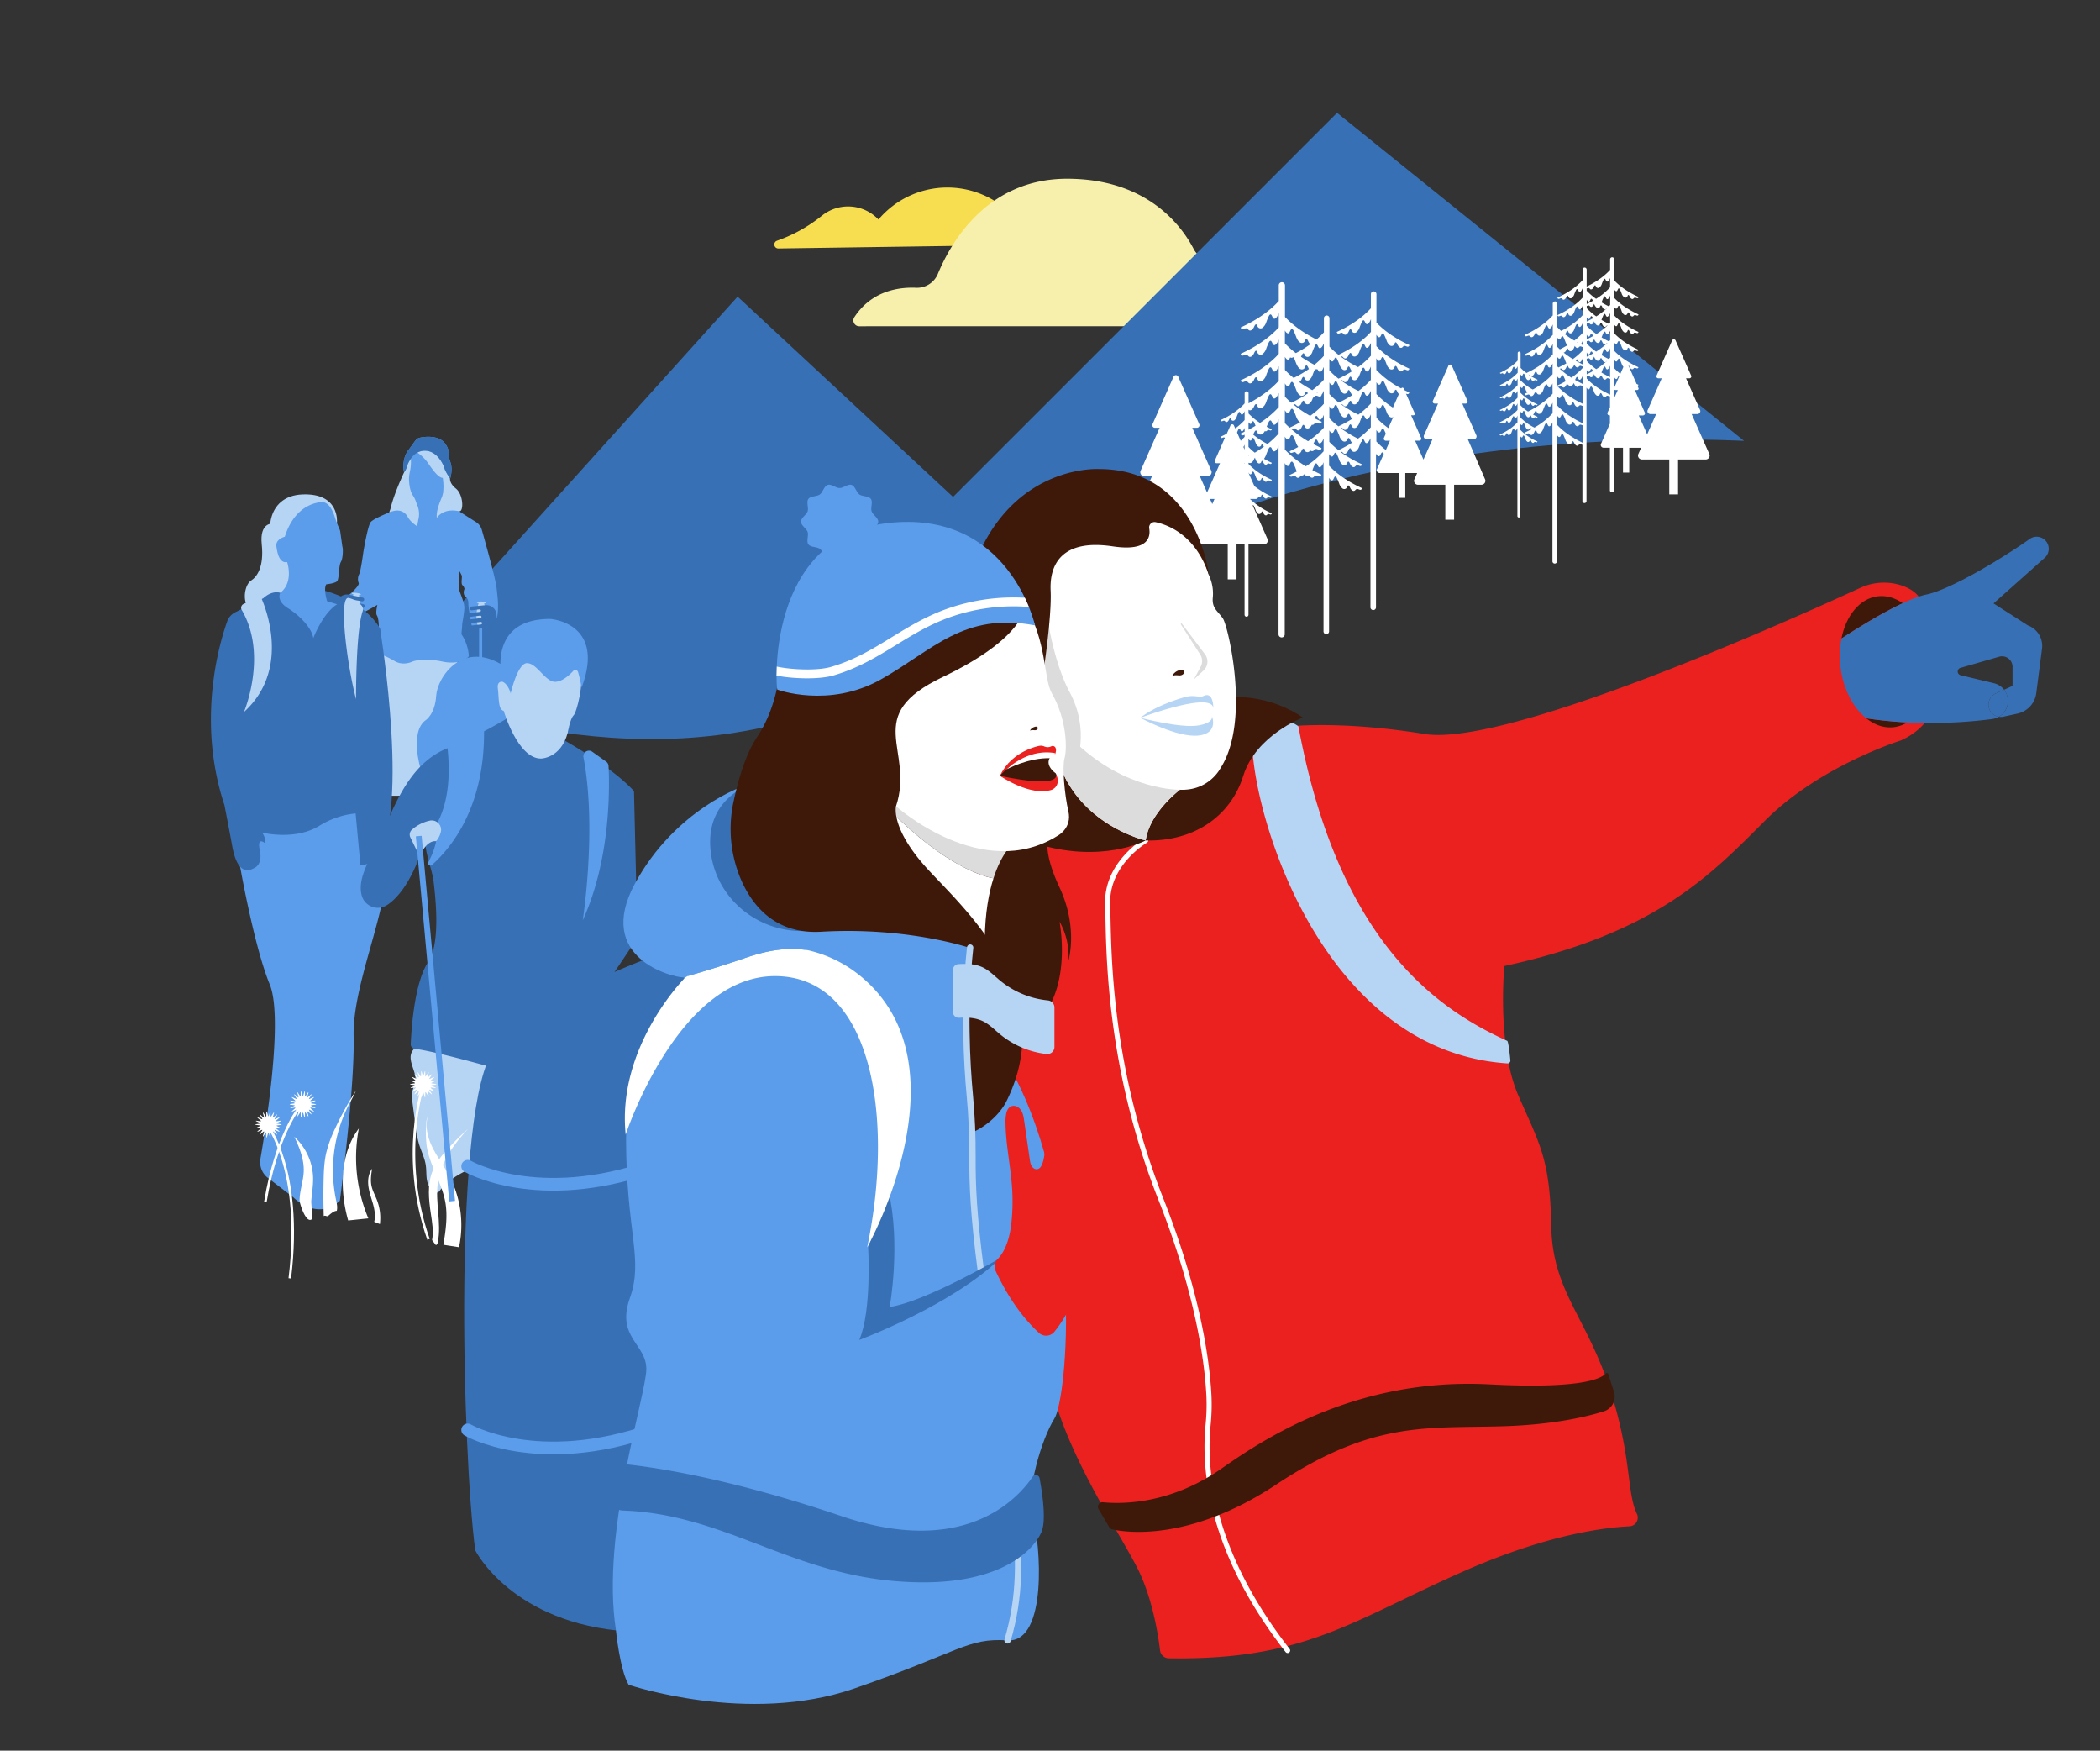 <svg id="Layer_1" data-name="Layer 1" xmlns="http://www.w3.org/2000/svg" xmlns:xlink="http://www.w3.org/1999/xlink" viewBox="0 0 1657 1381"><rect x="0" y="0" width="1657" height="1381" fill="#333333" stroke="none"/><defs><style>.cls-1,.cls-10,.cls-15,.cls-16{fill:none;}.cls-2{fill:#f7de51;}.cls-3{fill:#f7f0ac;}.cls-4{clip-path:url(#clip-path);}.cls-5{fill:#3870b6;}.cls-6{fill:#fff;}.cls-7{fill:#b6d4f4;}.cls-8{fill:#5b9dea;}.cls-9{fill:#ea211e;}.cls-10{stroke:#fff;stroke-width:4px;}.cls-10,.cls-15,.cls-16{stroke-linecap:round;stroke-linejoin:round;}.cls-11{fill:#3e190a;}.cls-12{clip-path:url(#clip-path-2);}.cls-13{fill:#dcdcdc;}.cls-14{clip-path:url(#clip-path-3);}.cls-15{stroke:#5b9dea;stroke-width:10px;}.cls-16{stroke:#b6d4f4;stroke-width:5px;}</style><clipPath id="clip-path"><path class="cls-1" d="M803.69,484.38C1080.07,306.06,1432,352,1432,352L1329,48,426,51,181,516l143.21,36.84C486.78,594.67,609,610,803.69,484.38Z"/></clipPath><clipPath id="clip-path-2"><path class="cls-1" d="M954,454a34.05,34.05,0,0,1,3,17c-1,9,4,11,8,17s22,81-2,118c0,0-9,18-32,17,0,0-24,18-27,40,0,0-53-12-69-63l-22-71,3-97,41-28,53-8,29,22,9,18Z"/></clipPath><clipPath id="clip-path-3"><path class="cls-1" d="M613.33,544S654,559,695,536s65.33-53.33,121.67-42.67c0,0-20.34-92-116.67-80.66C604,424,612.33,543,613.33,544Z"/></clipPath></defs><title>Artboard 1 copy 32</title><path class="cls-2" d="M614.19,196l178.13-2.58a12.47,12.47,0,0,0,9.3-20.57h0a71.18,71.18,0,0,0-108.47.31h0a33,33,0,0,0-44.65-3h0a119.83,119.83,0,0,1-35.4,19.73h0A3.14,3.14,0,0,0,614.19,196Z"/><path class="cls-3" d="M707.71,257.34h303.67a4.6,4.6,0,0,0,4.39-6c-4.61-14.21-20-48.56-60.39-46.91a14.48,14.48,0,0,1-13.44-7.86C932.83,178.89,905.84,141,842,141c-63.37,0-92,50.82-102,75.1A17.81,17.81,0,0,1,722.71,227c-13.58-.57-35,2.38-48.6,23.24a4.61,4.61,0,0,0,3.86,7.13Z"/><g class="cls-4"><polygon class="cls-5" points="1376.97 348.46 1055 89 752 392 582 234 245 608 499 625 734 654 1180 500 1376.97 348.46"/></g><path class="cls-6" d="M1158.21,346.54h4.55a2.32,2.32,0,0,0,2.25-2.89l-11.21-25.3h2.69a1.54,1.54,0,0,0,1.49-1.91l-12.24-27.62a1.53,1.53,0,0,0-3,0l-12.23,27.62a1.53,1.53,0,0,0,1.48,1.91h2.69l-11.21,25.3a2.32,2.32,0,0,0,2.25,2.89h4.55l-7.09,16-6.6-14.91h3.23a1.65,1.65,0,0,0,1.6-2.05l-8-18h1.91a1.1,1.1,0,0,0,1.06-1.36l-7-15.69.64.24a1.37,1.37,0,0,0,1.93-1.2c-1.32-.6-2.59-1.2-3.8-1.81l-.52-1.17a1.08,1.08,0,0,0-2-.17,77,77,0,0,1-19.65-14.57v-9.22l.15.3c.68,1.16,1.79,2.26,2.71,1.52s1.15-2.88,2.17-2.82c.43,0,.78.51,1.05,1a42.75,42.75,0,0,1,2,4.69,8,8,0,0,0,2.67,3.83,2.36,2.36,0,0,0,3.47-1.12c.21-.46.35-1,.7-1.27.7-.46,1.32.75,1.72,1.67.78,1.79,2.39,3.24,3.72,2.29a15,15,0,0,1,1.2-1.08c.81-.46,1.71.1,2.56.37a1.37,1.37,0,0,0,1.93-1.2c-14.11-6.4-22.28-13.74-26-17.72V264l.15.3c.68,1.16,1.79,2.27,2.71,1.52s1.15-2.88,2.17-2.81c.43,0,.78.5,1.05,1a42.75,42.75,0,0,1,2,4.69,8,8,0,0,0,2.67,3.83,2.36,2.36,0,0,0,3.47-1.12c.21-.46.35-1,.7-1.26.7-.47,1.32.74,1.72,1.66.78,1.79,2.39,3.25,3.72,2.29a15,15,0,0,1,1.2-1.08c.81-.45,1.71.11,2.56.37a1.37,1.37,0,0,0,1.93-1.19c-14.11-6.4-22.28-13.75-26-17.73V232.06a2.19,2.19,0,1,0-4.38,0v11.09c-3.23,3.65-11.54,11.73-26.9,18.7a1.36,1.36,0,0,0,1.92,1.2c.86-.27,1.75-.83,2.56-.37.45.25.78.77,1.21,1.07,1.32,1,2.94-.49,3.72-2.28.4-.92,1-2.13,1.72-1.67.34.23.49.81.7,1.26a2.35,2.35,0,0,0,3.47,1.12,7.92,7.92,0,0,0,2.66-3.82,43.92,43.92,0,0,1,2-4.69c.27-.48.62-1,1.06-1,1-.06,1.28,2.1,2.16,2.82s2-.37,2.71-1.52a18.15,18.15,0,0,0,1.05-2.17v10c-3.13,3.54-11.07,11.27-25.61,18.1a63.46,63.46,0,0,1-7.13-6.46V251.07a2.19,2.19,0,0,0-4.38,0v11.09a58.46,58.46,0,0,1-5.84,5.65c-13.23-6.62-21.1-13.76-24.88-17.8V225.07a2.44,2.44,0,1,0-4.88,0v12.36c-3.6,4.07-12.86,13.08-30,20.85a1.53,1.53,0,0,0,2.15,1.33c.95-.3,1.95-.92,2.85-.41.5.27.87.86,1.35,1.2,1.47,1.06,3.27-.56,4.14-2.55.45-1,1.14-2.38,1.92-1.86.38.26.55.9.78,1.41a2.63,2.63,0,0,0,3.86,1.25,8.94,8.94,0,0,0,3-4.27,49,49,0,0,1,2.18-5.23c.3-.53.69-1.07,1.18-1.1,1.13-.07,1.42,2.34,2.41,3.14s2.27-.4,3-1.69a20.81,20.81,0,0,0,1.17-2.42v11.15c-3.6,4.06-12.86,13.07-30,20.84a1.53,1.53,0,0,0,2.15,1.34c.95-.3,1.95-.92,2.85-.42.5.28.87.86,1.35,1.2,1.47,1.07,3.27-.55,4.14-2.54.45-1,1.14-2.38,1.92-1.86.38.26.55.89.78,1.4a2.61,2.61,0,0,0,3.86,1.25,8.9,8.9,0,0,0,3-4.26,49,49,0,0,1,2.18-5.23c.3-.54.69-1.07,1.18-1.1,1.13-.07,1.42,2.34,2.41,3.14s2.27-.41,3-1.7a19.91,19.91,0,0,0,1.17-2.41v11.27c-3.6,4.06-12.86,13.07-30,20.84a1.53,1.53,0,0,0,2.15,1.34c.95-.3,1.95-.93,2.85-.42.5.28.87.86,1.35,1.2,1.47,1.07,3.27-.56,4.14-2.55.45-1,1.14-2.37,1.92-1.86.38.26.55.9.78,1.41a2.63,2.63,0,0,0,3.86,1.25,8.9,8.9,0,0,0,3-4.26,48.17,48.17,0,0,1,2.18-5.23c.3-.54.69-1.07,1.18-1.1,1.13-.07,1.42,2.34,2.41,3.14s2.27-.41,3-1.7a19.91,19.91,0,0,0,1.17-2.41v11.55c-3.14,3.54-10.59,10.85-23.81,17.82v-7.81a1.55,1.55,0,1,0-3.09,0v7.84a40.46,40.46,0,0,1-2.89,2.9l-.2.09a.25.25,0,0,1,0,.07,61.92,61.92,0,0,1-15.93,10.14,1,1,0,0,0,1.36.85c.6-.19,1.23-.58,1.81-.26.31.17.55.54.85.76.93.67,2.07-.35,2.62-1.62.29-.65.73-1.5,1.22-1.17.24.16.35.56.49.89a1.67,1.67,0,0,0,2.45.79,5.68,5.68,0,0,0,1.89-2.7,30.81,30.81,0,0,1,1.38-3.32c.19-.33.44-.67.74-.69.73-.05.91,1.48,1.53,2s1.44-.26,1.92-1.08a12,12,0,0,0,.74-1.53v7.06a45.85,45.85,0,0,1-7.42,6.57l-.91-2a1.53,1.53,0,0,0-3,0L968,342.11c-1.52.83-3.17,1.66-5,2.47a1,1,0,0,0,1.36.85c.6-.19,1.23-.59,1.81-.26a1.42,1.42,0,0,1,.31.25l-8,18.1a1.53,1.53,0,0,0,1.48,1.91h2.69l-10.22,23.08-5.71-12.89h6.15a3.14,3.14,0,0,0,3.05-3.91l-15.17-34.24h3.64a2.08,2.08,0,0,0,2-2.59l-16.56-37.37a2.07,2.07,0,0,0-4,0l-16.55,37.37a2.08,2.08,0,0,0,2,2.59H915l-15.16,34.24a3.14,3.14,0,0,0,3,3.91H909l-19.14,43.2a4.25,4.25,0,0,0,4.12,5.29h29.21V461.4h9.38V424.11h12.21l-.63,1.43a3.15,3.15,0,0,0,3,3.92h21.59V457h6.93V429.46h6.35v55.35a1.55,1.55,0,1,0,3.09,0V429.46h12.15a3.15,3.15,0,0,0,3-3.92L988.4,398.6a.44.44,0,0,1,.29-.09c.31,0,.56.35.75.69a30.81,30.81,0,0,1,1.38,3.32,5.73,5.73,0,0,0,1.88,2.7,1.67,1.67,0,0,0,2.45-.79c.15-.33.25-.73.5-.89.49-.33.93.52,1.22,1.17.55,1.26,1.68,2.29,2.62,1.62.3-.22.54-.59.85-.76.57-.32,1.21.07,1.81.26a1,1,0,0,0,1.36-.85,60,60,0,0,1-17.24-11.36h4.47a2.3,2.3,0,0,0,2.17-1.55,1.66,1.66,0,0,0,2.24-.9c.15-.32.25-.72.5-.89.49-.33.93.53,1.22,1.18.55,1.26,1.68,2.29,2.62,1.61.3-.21.54-.58.85-.76.57-.32,1.21.08,1.81.27a1,1,0,0,0,1.36-.85,64.88,64.88,0,0,1-13.75-8.29L985.14,373v-.23l.11.21c.47.82,1.26,1.6,1.91,1.07s.81-2,1.53-2c.31,0,.56.35.75.69a30.81,30.81,0,0,1,1.38,3.32,5.73,5.73,0,0,0,1.88,2.7,1.67,1.67,0,0,0,2.45-.79c.15-.33.25-.73.5-.9.49-.32.93.53,1.22,1.18.55,1.26,1.68,2.29,2.62,1.62.3-.22.54-.59.85-.76.57-.33,1.21.07,1.81.26a1,1,0,0,0,1.36-.85c-10-4.52-15.73-9.7-18.37-12.52v-.76a1.67,1.67,0,0,0,.28-.18c1.45.91,3.18-.67,4-2.61a7.91,7.91,0,0,1,.76-1.41c.21.53.4,1.07.61,1.58a5.76,5.76,0,0,0,1.88,2.71,1.67,1.67,0,0,0,2.45-.8c.15-.32.25-.72.5-.89.49-.33.93.53,1.22,1.18.55,1.26,1.68,2.29,2.62,1.61.3-.21.54-.58.85-.76.57-.32,1.21.08,1.81.27a1,1,0,0,0,1.36-.85c-2.26-1-4.29-2.08-6.13-3.13a13.87,13.87,0,0,0,1.61-3,49,49,0,0,1,2.18-5.23c.28-.48.62-.94,1-1a1.32,1.32,0,0,0,.52,0c.84.42,1.16,2.36,2,3.06,1,.83,2.27-.4,3-1.69a20.81,20.81,0,0,0,1.17-2.42V500.39a2.44,2.44,0,1,0,4.88,0V365.29c.06.11.11.23.17.33.75,1.29,2,2.53,3,1.7s1.28-3.21,2.42-3.14c.48,0,.87.57,1.17,1.1a49.06,49.06,0,0,1,2.19,5.23c.19.47.4.94.63,1.38-1.81,1-3.73,1.91-5.78,2.84a1.36,1.36,0,0,0,1.92,1.2c.85-.27,1.75-.82,2.56-.37.45.25.78.77,1.21,1.08,1.13.81,2.46-.12,3.31-1.52a2.56,2.56,0,0,0,2.79-1.27l0,.1a2.36,2.36,0,0,0,3.46,1.12c1,1.42,2.35,2.31,3.54,1.45.47-.34.85-.92,1.34-1.2.91-.5,1.9.12,2.85.42a1.53,1.53,0,0,0,2.15-1.34c-2.53-1.14-4.88-2.32-7.07-3.5a35.43,35.43,0,0,1,1.82-4.35c.27-.48.62-1,1.06-1,1-.06,1.28,2.1,2.16,2.82s2-.36,2.71-1.52a18.15,18.15,0,0,0,1-2.17V498.08a2.19,2.19,0,1,0,4.38,0V376.87l.15.3c.68,1.16,1.79,2.27,2.71,1.53s1.15-2.89,2.17-2.82c.43,0,.78.51,1,1a41.18,41.18,0,0,1,2,4.69,8.05,8.05,0,0,0,2.67,3.82,2.36,2.36,0,0,0,3.47-1.12c.21-.46.35-1,.7-1.26.7-.47,1.32.74,1.72,1.67.78,1.78,2.39,3.24,3.72,2.28.42-.3.76-.82,1.2-1.07.81-.46,1.71.1,2.56.37a1.37,1.37,0,0,0,1.93-1.2c-14.11-6.4-22.28-13.74-26-17.73V358.1l.15.31c.68,1.15,1.79,2.26,2.71,1.52s1.15-2.88,2.17-2.82c.43,0,.78.51,1,1a42,42,0,0,1,2,4.69,8.08,8.08,0,0,0,2.67,3.83,2.37,2.37,0,0,0,3.47-1.13c.21-.45.35-1,.7-1.26.7-.46,1.32.75,1.72,1.67.78,1.79,2.39,3.24,3.72,2.29a15,15,0,0,1,1.2-1.08c.81-.46,1.71.1,2.56.37a1.37,1.37,0,0,0,1.93-1.2,94.45,94.45,0,0,1-17-9.81,1.61,1.61,0,0,1,1.27.08c.45.25.78.77,1.21,1.08,1.32.95,2.94-.5,3.72-2.29.4-.92,1-2.13,1.72-1.67.34.24.49.81.7,1.26a2.35,2.35,0,0,0,3.47,1.12,7.92,7.92,0,0,0,2.66-3.82c.46-1.12.86-2.3,1.34-3.4a1.39,1.39,0,0,0,.87-1.21l-.23-.1c.27-.48.61-.94,1-1,1-.06,1.28,2.1,2.16,2.82s2-.37,2.71-1.52a18.15,18.15,0,0,0,1.05-2.17V479.07a2.19,2.19,0,0,0,4.38,0V357.86l.15.3c.68,1.16,1.79,2.27,2.71,1.52s1.15-2.88,2.17-2.81c.43,0,.78.5,1.05,1l.06.12-5.48,12.37a2.23,2.23,0,0,0,2.16,2.78h15.35v19.6h4.93v-19.6h9.38l-2.37,5.34a3.15,3.15,0,0,0,3,3.92h21.58v27.55h6.93V382.38h21.59a3.14,3.14,0,0,0,3-3.92Zm-72.16-26.11.15.31c.68,1.15,1.79,2.26,2.71,1.52s1.15-2.88,2.17-2.82c.43,0,.78.51,1.05,1a42,42,0,0,1,2,4.69,8,8,0,0,0,2.67,3.82,2.32,2.32,0,0,0,2.55,0l-3.88,8.77a66.51,66.51,0,0,1-9.38-8.15Zm.15-18.71c.68,1.15,1.79,2.26,2.71,1.52s1.15-2.88,2.17-2.82c.43,0,.78.51,1.05,1a42,42,0,0,1,2,4.69,8,8,0,0,0,2.67,3.82,2.36,2.36,0,0,0,3.47-1.12c.21-.45.35-1,.7-1.26.7-.46,1.32.75,1.72,1.67a6.08,6.08,0,0,0,1.08,1.67l-4.7,10.63a70.77,70.77,0,0,1-13-10.62v-9.48Zm-4.53,16.53a62.92,62.92,0,0,1-9.9,8.85,92.13,92.13,0,0,1-13.52-8.12,1.46,1.46,0,0,1,1,.14c.45.25.78.77,1.21,1.08,1.32,1,2.94-.5,3.72-2.29.4-.92,1-2.13,1.72-1.66.34.23.49.8.7,1.26a2.35,2.35,0,0,0,3.47,1.12,8,8,0,0,0,2.66-3.83c.53-1.27,1-2.62,1.55-3.85a1.47,1.47,0,0,0,.66-1.11l-.06,0a1.29,1.29,0,0,1,.87-.68c1-.07,1.28,2.1,2.16,2.81s2-.36,2.71-1.52a18.15,18.15,0,0,0,1.05-2.17Zm-32.74,11.65v-9.47c0,.09.1.2.15.3.68,1.16,1.79,2.26,2.71,1.52s1.15-2.88,2.17-2.82c.43,0,.78.51,1,1a42.75,42.75,0,0,1,2,4.69,8,8,0,0,0,2.67,3.83,2.36,2.36,0,0,0,3.47-1.12c.21-.46.35-1,.7-1.27.7-.46,1.32.75,1.72,1.67a5.35,5.35,0,0,0,1.55,2.09,97.18,97.18,0,0,1-11,6A63.56,63.56,0,0,1,1048.93,329.9Zm6.08-28.25a42.75,42.75,0,0,1,2,4.69,8,8,0,0,0,2.67,3.83,2.36,2.36,0,0,0,3.47-1.12c.21-.46.35-1,.7-1.26.7-.47,1.32.74,1.72,1.66a5.29,5.29,0,0,0,1.63,2.16,97.59,97.59,0,0,1-10.81,5.95,65,65,0,0,1-7.42-6.68v-9.22l.15.3c.68,1.16,1.79,2.27,2.71,1.52s1.15-2.88,2.17-2.81C1054.39,300.69,1054.74,301.17,1055,301.65Zm26.66-2a63.58,63.58,0,0,1-9.81,8.78A92.37,92.37,0,0,1,1058,300a1.61,1.61,0,0,1,1.27.08c.45.25.78.77,1.21,1.08,1.32,1,2.94-.5,3.72-2.29.4-.92,1-2.13,1.72-1.66.34.23.49.8.7,1.26a2.35,2.35,0,0,0,3.47,1.12,8,8,0,0,0,2.66-3.83c.46-1.11.86-2.29,1.34-3.39a1.39,1.39,0,0,0,.87-1.21l-.23-.11c.27-.47.61-.94,1-1,1-.07,1.28,2.1,2.16,2.81s2-.36,2.71-1.52a18.15,18.15,0,0,0,1.05-2.17Zm-22.42-18.26c.45.25.78.77,1.21,1.07,1.32,1,2.94-.5,3.72-2.28.4-.93,1-2.14,1.72-1.67.34.23.49.8.7,1.26a2.35,2.35,0,0,0,3.47,1.12,8,8,0,0,0,2.66-3.82,43.07,43.07,0,0,1,2-4.69c.27-.48.62-1,1.06-1,1-.07,1.28,2.1,2.16,2.81s2-.36,2.71-1.52a18,18,0,0,0,1.05-2.16v10.11a64.52,64.52,0,0,1-10.1,9,92.06,92.06,0,0,1-13.69-8.29A1.64,1.64,0,0,1,1059.25,281.34Zm-10.17,2c.68,1.16,1.79,2.27,2.71,1.52s1.15-2.88,2.17-2.81c.43,0,.78.5,1,1a41.18,41.18,0,0,1,2,4.69,8.05,8.05,0,0,0,2.67,3.82,2.36,2.36,0,0,0,3.47-1.12c.21-.46.35-1,.7-1.26.7-.47,1.32.74,1.72,1.67a5.63,5.63,0,0,0,1.38,1.95,99.67,99.67,0,0,1-10.76,5.88,62.7,62.7,0,0,1-7.22-6.52V283Zm-4.53,54a66.72,66.72,0,0,1-12.45,10.65A90.46,90.46,0,0,1,1019,338.6a1.84,1.84,0,0,0,.61-.09c.85-.27,1.75-.83,2.56-.37.45.25.78.77,1.21,1.07,1.32,1,2.94-.5,3.71-2.28.41-.93,1-2.14,1.72-1.67.35.23.5.8.71,1.26a2.35,2.35,0,0,0,3.47,1.12,6.31,6.31,0,0,0,2.08-2.55,1.71,1.71,0,0,0,1.45-.28c.47-.34.85-.92,1.34-1.2.91-.51,1.9.11,2.85.41a1.53,1.53,0,0,0,2.15-1.33q-3-1.37-5.65-2.75c.13-.28.26-.55.4-.81.27-.48.62-1,1.06-1,1-.07,1.28,2.1,2.16,2.81s2-.36,2.71-1.52a18,18,0,0,0,1-2.16Zm-26.48-55.47a1.44,1.44,0,0,0,1.5.26c.38-.12.76-.29,1.14-.41.83,1.55,1.4,3.35,2.09,5s1.65,3.45,3,4.26a2.62,2.62,0,0,0,3.86-1.25c.24-.51.4-1.15.79-1.41.77-.51,1.47.83,1.91,1.86a6.42,6.42,0,0,0,.46.86,92.8,92.8,0,0,1-12.08,7.07,68.12,68.12,0,0,1-6.88-6.34V281.45l.17.34c.75,1.29,2,2.53,3,1.7A4.83,4.83,0,0,0,1018.07,281.8ZM1014,302.71c.75,1.29,2,2.52,3,1.69s1.28-3.21,2.42-3.13c.48,0,.87.56,1.17,1.1a47.38,47.38,0,0,1,2.19,5.23c.72,1.75,1.65,3.45,3,4.26a2.62,2.62,0,0,0,3.86-1.25c.24-.51.4-1.15.79-1.41.59-.4,1.14.31,1.56,1.12a95.45,95.45,0,0,1-13.12,7.4,67.13,67.13,0,0,1-5-4.79V302.37Zm-.17,20.86.17.34c.75,1.29,2,2.52,3,1.69s1.28-3.21,2.42-3.13c.48,0,.87.56,1.17,1.1a48,48,0,0,1,2.19,5.22c.72,1.76,1.65,3.46,3,4.27l.12.06c-2.49,1.41-5.23,2.82-8.24,4.19,0,.07,0,.12,0,.18-1.58-1.42-2.87-2.7-3.86-3.76Zm30.72-5a64.56,64.56,0,0,1-10.78,9.48,95,95,0,0,1-13.23-9,1.85,1.85,0,0,1,1.59,0c.45.25.78.77,1.21,1.07,1.32,1,2.94-.5,3.71-2.28.41-.93,1-2.14,1.72-1.67.35.23.5.8.71,1.26a2.35,2.35,0,0,0,3.47,1.12,8,8,0,0,0,2.66-3.82c.13-.31.25-.62.37-.94a1.67,1.67,0,0,0,.5-.25c.47-.34.85-.92,1.34-1.2.91-.51,1.9.11,2.85.41a1.53,1.53,0,0,0,2.15-1.33l-.09,0a5,5,0,0,0,.77-1,18,18,0,0,0,1-2.16Zm-6.32-9.33a.91.91,0,0,1,.4-.16c.44,0,.73.35,1,.86Zm6.32-9.69a62.14,62.14,0,0,1-9.09,8.24,100.88,100.88,0,0,1-10.29-6.38,5,5,0,0,0,1.88-2.31c.41-.92,1-2.13,1.72-1.67.35.24.5.81.71,1.26a2.36,2.36,0,0,0,3.47,1.13,8,8,0,0,0,2.66-3.83c.56-1.36,1-2.8,1.67-4.09a2.48,2.48,0,0,1,.54-.45,2.31,2.31,0,0,1,2,.1,4.77,4.77,0,0,0,1,1.58c.92.74,2-.37,2.71-1.52a18.15,18.15,0,0,0,1-2.17Zm0-28.77v10a60.26,60.26,0,0,1-7.44,7,104.32,104.32,0,0,1-10.59-6.32,6.69,6.69,0,0,0,.53-1c.41-.92,1-2.13,1.72-1.67.35.24.5.81.71,1.27a2.36,2.36,0,0,0,3.47,1.12,8,8,0,0,0,2.66-3.83,44.8,44.8,0,0,1,2-4.69c.27-.48.62-1,1.06-1,1-.06,1.28,2.1,2.16,2.82s2-.36,2.71-1.52A18.15,18.15,0,0,0,1044.55,270.82ZM1014,261c.75,1.29,2,2.53,3,1.7s1.28-3.21,2.42-3.14c.48,0,.87.56,1.17,1.1a49.06,49.06,0,0,1,2.19,5.23c.72,1.75,1.65,3.45,3,4.26a2.61,2.61,0,0,0,3.86-1.25c.24-.51.4-1.14.79-1.4.77-.52,1.47.83,1.91,1.86a6.16,6.16,0,0,0,1.58,2.2,93.13,93.13,0,0,1-11.45,7,71.79,71.79,0,0,1-8.63-7.72V260.66C1013.89,260.77,1013.94,260.89,1014,261Zm-28.69,62.32c1.47,1.07,3.27-.56,4.14-2.55.45-1,1.14-2.37,1.92-1.86.38.27.55.9.78,1.41a2.63,2.63,0,0,0,3.86,1.25,8.9,8.9,0,0,0,3-4.26,48.17,48.17,0,0,1,2.18-5.23c.3-.54.69-1.07,1.18-1.1,1.13-.07,1.42,2.34,2.41,3.14s2.27-.41,3-1.7A19.91,19.91,0,0,0,1009,310v11.14A75.52,75.52,0,0,1,994.2,333.6a49.56,49.56,0,0,1-9.06-7.43v-3Zm-3.26,31.38-.94-2.11a3.28,3.28,0,0,0,.2-.31,12,12,0,0,0,.74-1.53Zm3.09,5.19v-.54l.11.22.13.2Zm0-20.92v-6l.11.22c.47.81,1.26,1.6,1.91,1.07s.81-2,1.53-2c.31,0,.56.36.75.7a23.4,23.4,0,0,1,1.23,2.93C989,336.88,987.11,337.93,985.14,339Zm-8-.16c.19-.34.44-.68.74-.7.73,0,.91,1.49,1.53,2s1.44-.25,1.92-1.07a12.72,12.72,0,0,0,.74-1.53v3c-1,.49-2,1-3.09,1.46a1.53,1.53,0,0,0,2.15,1.33c.31-.1.62-.23.94-.34v1.65a40.14,40.14,0,0,1-3.09,3.09l-2.88-6.49A17.76,17.76,0,0,1,977.12,338.8Zm-22.39,54.82h3.55l-1.77,4Zm27-28.19h.27V366Zm3.36-12.83v-6.51c0,.07.07.15.11.21.47.82,1.26,1.6,1.91,1.08s.81-2,1.53-2c.31,0,.56.36.75.7a29.82,29.82,0,0,1,1.38,3.31,5.68,5.68,0,0,0,1.88,2.7,1.66,1.66,0,0,0,2.45-.79c.15-.32.25-.73.5-.89.49-.33.93.52,1.22,1.18a4.51,4.51,0,0,0,.44.77c-2.12,1.53-4.52,3.12-7.21,4.73A43.72,43.72,0,0,1,985.14,352.6Zm15-2.37a61.16,61.16,0,0,1-11.37-7.47,7,7,0,0,0,.68-1.2c.45-1,1.14-2.38,1.92-1.86.38.26.55.9.78,1.41a2.63,2.63,0,0,0,3.86,1.25,6.43,6.43,0,0,0,2.08-2.38,1.16,1.16,0,0,0,1.4,0c.3-.21.54-.58.85-.76.57-.32,1.21.08,1.81.27a1,1,0,0,0,1.36-.85c-1.42-.64-2.74-1.3-4-2a28.54,28.54,0,0,1,1.65-3.86c.3-.54.69-1.07,1.18-1.11,1.13-.07,1.42,2.35,2.41,3.14s2.27-.4,3-1.69a20.06,20.06,0,0,0,1.17-2.42v11.27A67.64,67.64,0,0,1,1000.14,350.23Zm30.26,17.59a80.92,80.92,0,0,1-16.57-13.17V344.37l.17.34c.75,1.28,2,2.52,3,1.69s1.28-3.21,2.42-3.14c.48,0,.87.57,1.17,1.1a49.06,49.06,0,0,1,2.19,5.23,13,13,0,0,0,1.62,3q-3.12,1.71-6.77,3.38a1.37,1.37,0,0,0,1.92,1.2c.85-.27,1.75-.83,2.56-.38.45.25.78.77,1.21,1.08,1.32,1,2.94-.5,3.71-2.29a6.32,6.32,0,0,1,.8-1.4,2.47,2.47,0,0,0,.74-.34.48.48,0,0,1,.18.08c.35.23.5.8.71,1.26a2.35,2.35,0,0,0,3.47,1.12,4.3,4.3,0,0,0,1-1,2,2,0,0,0,2.48.27,14.8,14.8,0,0,1,1.34-1.2c.91-.51,1.9.11,2.85.41a1.53,1.53,0,0,0,2.15-1.34c-2.27-1-4.39-2.07-6.39-3.13a20,20,0,0,1,1.14-2.57c.27-.48.62-1,1.06-1,1-.07,1.28,2.1,2.16,2.81s2-.36,2.71-1.52a18.77,18.77,0,0,0,1-2.16V356A68.75,68.75,0,0,1,1030.4,367.82Zm25.75-12.74a63.65,63.65,0,0,1-7.22-6.52v-9.11l.15.3c.68,1.16,1.79,2.26,2.71,1.52s1.15-2.88,2.17-2.82c.43,0,.78.51,1,1a42.75,42.75,0,0,1,2,4.69,8,8,0,0,0,2.67,3.83,2.36,2.36,0,0,0,3.47-1.12c.21-.46.35-1,.7-1.27.7-.46,1.32.75,1.72,1.67a5.54,5.54,0,0,0,1.38,1.95A97.92,97.92,0,0,1,1056.15,355.08Zm15.42-9.06a92.06,92.06,0,0,1-13.69-8.29,1.68,1.68,0,0,1,1.37,0c.45.25.78.77,1.21,1.08,1.32.95,2.94-.5,3.72-2.29.4-.92,1-2.13,1.72-1.67.34.24.49.81.7,1.27a2.36,2.36,0,0,0,3.47,1.12,8,8,0,0,0,2.66-3.83c.5-1.22.93-2.51,1.47-3.7a1.43,1.43,0,0,0,.74-1.16l-.11-.05c.25-.39.55-.74.92-.77,1-.06,1.28,2.1,2.16,2.82s2-.36,2.71-1.52a18.15,18.15,0,0,0,1.05-2.17V337A64,64,0,0,1,1071.57,346Zm14.48,2.29v-9.22l.15.3c.68,1.16,1.79,2.27,2.71,1.52s1.15-2.88,2.17-2.81c.43,0,.78.51,1.05,1a21.59,21.59,0,0,1,1.33,3.05l-1.53,3.45a1.65,1.65,0,0,0,1.6,2.05h3.23L1093.5,355A63.89,63.89,0,0,1,1086.05,348.31Z"/><path class="cls-6" d="M1348.9,358.55l-14.14-31.93h4.55a2.32,2.32,0,0,0,2.25-2.89l-11.21-25.3H1333a1.54,1.54,0,0,0,1.49-1.91l-12.24-27.62a1.53,1.53,0,0,0-3,0l-12.23,27.62a1.53,1.53,0,0,0,1.48,1.91h2.69l-11.21,25.3a2.32,2.32,0,0,0,2.25,2.89h4.55l-7.09,16-6.61-14.9h3.24a1.66,1.66,0,0,0,1.6-2.06l-8-18h1.91a1.1,1.1,0,0,0,1.06-1.36l-.83-1.87a1,1,0,0,0,.71-.91l-1.41-.66-6.54-14.77c.41,0,.76.74,1,1.3.57,1.31,1.76,2.39,2.74,1.68.31-.22.56-.61.89-.79.6-.34,1.26.07,1.89.27a1,1,0,0,0,1.42-.88c-10.42-4.72-16.44-10.14-19.2-13.08v-6.72a2.39,2.39,0,0,1,.12.22c.5.85,1.32,1.67,2,1.12s.84-2.12,1.6-2.07c.32,0,.58.37.77.72a29.77,29.77,0,0,1,1.45,3.47,6,6,0,0,0,2,2.82,1.74,1.74,0,0,0,2.56-.83c.15-.34.26-.76.52-.93.51-.34,1,.55,1.27,1.23.57,1.32,1.76,2.39,2.74,1.69a11.08,11.08,0,0,1,.89-.8c.6-.33,1.26.08,1.89.28a1,1,0,0,0,1.42-.89c-10.42-4.72-16.44-10.14-19.2-13.08v-7c0,.08.08.16.12.23.5.85,1.32,1.67,2,1.12s.84-2.13,1.6-2.08c.32,0,.58.38.77.73a28.91,28.91,0,0,1,1.45,3.46,5.9,5.9,0,0,0,2,2.82,1.74,1.74,0,0,0,2.56-.82c.15-.34.26-.76.52-.93.51-.35,1,.55,1.27,1.23.57,1.31,1.76,2.39,2.74,1.68.31-.22.56-.61.89-.79.6-.34,1.26.07,1.89.27a1,1,0,0,0,1.42-.88c-10.42-4.72-16.44-10.14-19.2-13.08V242a2.39,2.39,0,0,1,.12.22c.5.85,1.32,1.67,2,1.12s.84-2.12,1.6-2.08c.32,0,.58.38.77.73a28.91,28.91,0,0,1,1.45,3.46,5.93,5.93,0,0,0,2,2.83,1.74,1.74,0,0,0,2.56-.83c.15-.34.26-.76.52-.93.51-.34,1,.55,1.27,1.23.57,1.32,1.76,2.39,2.74,1.69a11.08,11.08,0,0,1,.89-.8c.6-.34,1.26.08,1.89.28a1,1,0,0,0,1.42-.89c-10.42-4.72-16.44-10.14-19.2-13.08v-6.72a2.39,2.39,0,0,1,.12.22c.5.86,1.32,1.68,2,1.13s.84-2.13,1.6-2.08c.32,0,.58.37.77.73a28.91,28.91,0,0,1,1.45,3.46,6,6,0,0,0,2,2.82,1.74,1.74,0,0,0,2.56-.83c.15-.33.26-.76.52-.93.51-.34,1,.55,1.27,1.23.57,1.32,1.76,2.39,2.74,1.69a9.32,9.32,0,0,1,.89-.79c.6-.34,1.26.07,1.89.27a1,1,0,0,0,1.42-.89c-10.42-4.72-16.44-10.14-19.2-13.07V204.68a1.62,1.62,0,1,0-3.23,0v8.19c-2.28,2.58-8,8.17-18.49,13.17V212.83a1.62,1.62,0,1,0-3.23,0V221c-2.38,2.7-8.52,8.66-19.85,13.8a1,1,0,0,0,1.42.89c.63-.2,1.29-.61,1.89-.28.32.19.57.57.89.8,1,.7,2.16-.37,2.74-1.69.3-.68.75-1.57,1.27-1.23.25.17.36.59.52.93a1.73,1.73,0,0,0,2.55.83,5.82,5.82,0,0,0,2-2.82,33.69,33.69,0,0,1,1.45-3.47c.2-.35.46-.7.78-.72.75-.05.94,1.55,1.59,2.07s1.51-.27,2-1.12a14.84,14.84,0,0,0,.78-1.6v7.38c-2.38,2.69-8.52,8.66-19.85,13.8a1,1,0,0,0,1.42.88c.63-.2,1.29-.61,1.89-.27.32.18.57.57.89.79,1,.71,2.16-.37,2.74-1.68.3-.68.75-1.58,1.27-1.23.25.17.36.59.52.93a1.73,1.73,0,0,0,2.55.82,5.77,5.77,0,0,0,2-2.82,32.61,32.61,0,0,1,1.45-3.46c.2-.35.46-.71.78-.73.75-.05.94,1.55,1.59,2.08s1.51-.27,2-1.12a14.84,14.84,0,0,0,.78-1.6v7.46c-2.18,2.45-7.48,7.64-17,12.43-1.26-1.12-2.27-2.13-3-2.95V239.72a1.8,1.8,0,1,0-3.59,0v9.11c-2.65,3-9.48,9.64-22.1,15.37a1.12,1.12,0,0,0,1.58,1c.7-.22,1.44-.68,2.1-.3.37.2.64.63,1,.88,1.09.79,2.42-.41,3.06-1.88.33-.76.84-1.75,1.41-1.37.29.19.41.66.58,1a1.94,1.94,0,0,0,2.85.92,6.65,6.65,0,0,0,2.19-3.14,35.11,35.11,0,0,1,1.61-3.86c.22-.39.5-.78.86-.81.84-.05,1,1.73,1.78,2.32s1.67-.3,2.23-1.25a16.27,16.27,0,0,0,.86-1.78v8.21c-2.65,3-9.48,9.64-22.1,15.36a1.12,1.12,0,0,0,1.58,1c.7-.22,1.44-.68,2.1-.31.37.21.64.64,1,.89,1.09.78,2.42-.41,3.06-1.88.33-.76.84-1.75,1.41-1.37.29.19.41.66.58,1a1.94,1.94,0,0,0,2.85.92,6.63,6.63,0,0,0,2.19-3.15,35,35,0,0,1,1.61-3.85c.22-.39.5-.79.86-.81.84-.05,1,1.72,1.78,2.31s1.67-.3,2.23-1.25a15.43,15.43,0,0,0,.86-1.78v8.31c-2.56,2.89-9,9.16-20.75,14.73a34.81,34.81,0,0,1-4.66-4.06V278.62a1.14,1.14,0,1,0-2.27,0v5.76c-1.68,1.9-6,6.1-14,9.72a.7.7,0,0,0,1,.62c.44-.14.9-.43,1.33-.19.23.13.4.4.62.56.69.5,1.53-.26,1.94-1.19.2-.48.53-1.11.89-.86.18.12.26.41.37.65a1.22,1.22,0,0,0,1.8.58,4.11,4.11,0,0,0,1.38-2,24.44,24.44,0,0,1,1-2.44c.14-.25.32-.5.55-.52.53,0,.66,1.1,1.13,1.47s1-.19,1.4-.79a8.44,8.44,0,0,0,.55-1.13v5.2c-1.68,1.89-6,6.1-14,9.72a.71.71,0,0,0,1,.62c.44-.14.9-.43,1.33-.19.23.13.4.4.62.56.69.5,1.53-.26,1.94-1.19.2-.48.53-1.11.89-.87.18.12.26.42.37.66a1.22,1.22,0,0,0,1.8.58,4.14,4.14,0,0,0,1.38-2,25.28,25.28,0,0,1,1-2.43c.14-.25.32-.5.55-.52.53,0,.66,1.09,1.13,1.47s1-.19,1.4-.79a9.07,9.07,0,0,0,.55-1.13v5.25c-1.68,1.9-6,6.1-14,9.72a.71.71,0,0,0,1,.63c.44-.14.9-.43,1.33-.2.23.13.4.4.62.56.69.5,1.53-.26,1.94-1.18.2-.48.53-1.11.89-.87.18.12.26.42.37.65a1.22,1.22,0,0,0,1.8.59,4.14,4.14,0,0,0,1.38-2,24.44,24.44,0,0,1,1-2.44c.14-.25.32-.5.55-.51.53,0,.66,1.09,1.13,1.46s1-.19,1.4-.79a7.89,7.89,0,0,0,.55-1.13v5.39c-1.68,1.89-6,6.1-14,9.72a.71.71,0,0,0,1,.62c.44-.14.9-.43,1.33-.19.23.13.4.4.62.56.69.5,1.53-.26,1.94-1.19.2-.48.53-1.11.89-.87a1.68,1.68,0,0,1,.37.66,1.22,1.22,0,0,0,1.8.58,4.14,4.14,0,0,0,1.38-2,25.28,25.28,0,0,1,1-2.43c.14-.25.32-.5.55-.52.53,0,.66,1.09,1.13,1.47s1-.19,1.4-.79a9.07,9.07,0,0,0,.55-1.13v5.2c-1.68,1.89-6,6.1-14,9.72a.71.71,0,0,0,1,.62c.44-.14.9-.43,1.33-.19.23.13.4.4.62.56.69.49,1.53-.26,1.94-1.19.2-.48.53-1.11.89-.87.18.12.26.42.37.66a1.22,1.22,0,0,0,1.8.58,4.14,4.14,0,0,0,1.38-2,25.47,25.47,0,0,1,1-2.44c.14-.25.32-.49.55-.51.53,0,.66,1.09,1.13,1.47s1-.19,1.4-.8a8.31,8.31,0,0,0,.55-1.12v5.25c-1.68,1.9-6,6.1-14,9.72a.71.71,0,0,0,1,.63c.44-.14.9-.43,1.33-.2.23.13.4.4.62.56.69.5,1.53-.26,1.94-1.19.2-.48.53-1.1.89-.86.18.12.26.42.37.65a1.22,1.22,0,0,0,1.8.59,4.14,4.14,0,0,0,1.38-2,24.44,24.44,0,0,1,1-2.44c.14-.25.32-.5.55-.51.53,0,.66,1.09,1.13,1.46s1-.19,1.4-.79a7.89,7.89,0,0,0,.55-1.13V407a1.14,1.14,0,1,0,2.27,0V344l.09.16c.34.6.93,1.18,1.4.79s.6-1.5,1.13-1.46c.23,0,.41.26.55.51a24.44,24.44,0,0,1,1,2.44,4.14,4.14,0,0,0,1.38,2,1.22,1.22,0,0,0,1.8-.59c.11-.23.19-.53.37-.65.36-.24.68.39.89.87.41.92,1.25,1.68,1.94,1.18.22-.16.39-.43.62-.56.42-.23.89.06,1.33.2a.71.71,0,0,0,1-.63,42.62,42.62,0,0,1-13.52-9.21v-4.79l.09.16c.34.6.93,1.17,1.4.79s.6-1.5,1.13-1.47c.23,0,.41.27.55.52a25.28,25.28,0,0,1,1,2.43,4.14,4.14,0,0,0,1.38,2,1.22,1.22,0,0,0,1.8-.58,1.68,1.68,0,0,1,.37-.66c.36-.24.68.39.89.87l.15.29q-2.54,1.38-5.47,2.72a1.12,1.12,0,0,0,1.58,1c.7-.22,1.44-.68,2.1-.3.37.2.64.63,1,.88,1.09.79,2.42-.41,3.06-1.88.33-.75.84-1.75,1.41-1.37.29.2.41.67.58,1a1.93,1.93,0,0,0,2.85.92,6.65,6.65,0,0,0,2.19-3.14,35,35,0,0,1,1.61-3.85c.22-.4.5-.79.86-.81.84-.06,1,1.72,1.78,2.31s1.67-.3,2.23-1.25a16.27,16.27,0,0,0,.86-1.78V442.64a1.8,1.8,0,1,0,3.59,0V343.06c0,.08.09.17.13.25.55.95,1.47,1.86,2.23,1.25s.94-2.37,1.78-2.31c.35,0,.64.41.86.81a35,35,0,0,1,1.61,3.85,6.57,6.57,0,0,0,2.19,3.15,1.94,1.94,0,0,0,2.85-.93c.17-.37.29-.84.58-1,.57-.38,1.08.61,1.41,1.37.64,1.47,2,2.66,3.06,1.88a11.69,11.69,0,0,1,1-.89c.66-.37,1.4.09,2.1.31l.26.06v44.25a1.62,1.62,0,1,0,3.23,0V305.65l.11.22c.5.86,1.32,1.68,2,1.13s.85-2.13,1.6-2.08c.32,0,.58.37.78.73a30.61,30.61,0,0,1,1.44,3.46,6,6,0,0,0,2,2.82,1.74,1.74,0,0,0,2.56-.83c.15-.33.26-.76.52-.93.51-.34,1,.55,1.27,1.23.57,1.32,1.76,2.39,2.74,1.69a11.08,11.08,0,0,1,.89-.8c.6-.33,1.26.08,1.89.28a1.27,1.27,0,0,0,.72,0v8.63l-2,4.44a1.65,1.65,0,0,0,1.6,2.06h.36v6.47l-7.18,16.22a2.24,2.24,0,0,0,2.16,2.79h5v33.73a1.62,1.62,0,0,0,3.23,0V353.21h7.1V372.8h4.93V353.21h9.37l-2.36,5.34a3.14,3.14,0,0,0,3,3.91h21.58V390h6.93V362.46h21.59A3.14,3.14,0,0,0,1348.9,358.55Zm-75.11-74.67c.5.85,1.32,1.67,2,1.12s.84-2.13,1.6-2.08c.32,0,.58.38.77.73a28.91,28.91,0,0,1,1.45,3.46,7.65,7.65,0,0,0,1.35,2.31l-2.42,5.48a46.53,46.53,0,0,1-4.87-4.44v-6.81C1273.72,283.73,1273.75,283.81,1273.79,283.88Zm-.12,13.62a1.67,1.67,0,0,1,.12.23c.5.85,1.32,1.67,2,1.12s.84-2.13,1.6-2.08a.54.54,0,0,1,.27.11l-4,9Zm-3.23,0a73.73,73.73,0,0,1-6.83-3.61l.24-.55a32.61,32.61,0,0,1,1.45-3.46c.2-.36.45-.71.78-.73.75-.05.94,1.55,1.59,2.08s1.51-.27,2-1.13a13.74,13.74,0,0,0,.77-1.59ZM1252,269.21h.07c.63-.2,1.29-.61,1.88-.28a11.08,11.08,0,0,1,.89.8c1,.7,2.17-.37,2.75-1.69.09-.21.2-.44.31-.64l0,.07a6,6,0,0,0,2,2.82,1.74,1.74,0,0,0,2.56-.82c.15-.34.26-.76.52-.94.51-.34,1,.55,1.27,1.23.57,1.32,1.76,2.4,2.74,1.69.31-.22.56-.61.89-.79a1,1,0,0,1,.45-.13,56,56,0,0,1-8.9,6.85A49,49,0,0,1,1252,271Zm0-14,.07,0c.63-.2,1.29-.61,1.88-.27.33.18.58.57.89.79,1,.71,2.17-.37,2.75-1.68a5.94,5.94,0,0,1,.27-.57,1.34,1.34,0,0,1,.07.18,6,6,0,0,0,2,2.83,1.75,1.75,0,0,0,2.56-.83c.15-.34.26-.76.52-.93.51-.35,1,.55,1.27,1.23.57,1.32,1.76,2.39,2.74,1.68.31-.22.56-.61.89-.79a.92.92,0,0,1,.53-.12,56.45,56.45,0,0,1-8.78,6.8A49.6,49.6,0,0,1,1252,257Zm0-13.85.07,0c.63-.19,1.29-.61,1.88-.27.33.18.58.57.89.79,1,.71,2.17-.36,2.75-1.68.07-.17.16-.36.25-.54l.09.24a6,6,0,0,0,2,2.82,1.74,1.74,0,0,0,2.56-.83c.15-.34.26-.76.52-.93.51-.34,1,.55,1.27,1.23.57,1.32,1.76,2.39,2.74,1.69a11.08,11.08,0,0,1,.89-.8.9.9,0,0,1,.21-.08,56.25,56.25,0,0,1-8.6,6.58,48.91,48.91,0,0,1-7.49-6.42Zm0-1.53v-3.41l.11.22c.5.86,1.32,1.67,2,1.12s.85-2.12,1.6-2.07c.32,0,.58.37.78.72s.29.56.42.86C1255.35,238.1,1253.72,239,1252,239.8Zm.11,10.58c.5.85,1.32,1.67,2,1.12s.85-2.13,1.6-2.08c.32,0,.58.38.78.73a8.67,8.67,0,0,1,.44.92q-2.27,1.31-4.93,2.58v-3.49C1252,250.23,1252,250.31,1252.06,250.38Zm0,13.85c.5.85,1.32,1.67,2,1.12s.85-2.13,1.6-2.08c.32,0,.58.37.78.73a11.72,11.72,0,0,1,.51,1.07q-2.29,1.32-5,2.61V264Zm0,14c.5.85,1.32,1.67,2,1.12s.85-2.12,1.6-2.08c.32,0,.58.38.78.73s.29.56.42.85c-1.51.87-3.14,1.73-4.91,2.57V278ZM1252,291.8l.11.23c.5.85,1.32,1.67,2,1.12s.85-2.13,1.6-2.08c.32,0,.58.37.78.73a8.67,8.67,0,0,1,.44.92c-1.51.86-3.15,1.73-4.93,2.58Zm0-7V283l.07,0c.63-.2,1.29-.61,1.88-.27.33.18.58.57.89.79,1,.71,2.17-.37,2.75-1.68.07-.18.16-.36.25-.54l.09.23a6,6,0,0,0,2,2.83,1.75,1.75,0,0,0,2.56-.83c.15-.34.26-.76.52-.93.51-.35,1,.55,1.27,1.23.57,1.32,1.76,2.39,2.74,1.68.31-.22.56-.61.89-.79l.21-.09a56.2,56.2,0,0,1-8.6,6.59A49.48,49.48,0,0,1,1252,284.76Zm18.49-2.63c-.29.33-.63.7-1,1.12-2.14-1-4.08-2.08-5.82-3.13.09-.21.19-.41.27-.62a32.61,32.61,0,0,1,1.45-3.46c.2-.35.45-.71.78-.73.75-.05.94,1.55,1.59,2.08s1.51-.27,2-1.12a13.14,13.14,0,0,0,.77-1.6Zm0-13.85c-.26.29-.57.63-.92,1-2.14-1-4.09-2.09-5.84-3.14.06-.13.11-.27.17-.4a31.93,31.93,0,0,1,1.45-3.47c.2-.35.45-.7.78-.72.75-.05.94,1.54,1.59,2.07s1.51-.27,2-1.12a13.14,13.14,0,0,0,.77-1.6Zm0-13.77c-.24.28-.54.6-.87,1q-3.28-1.59-6-3.21l.24-.55a32.61,32.61,0,0,1,1.45-3.46c.2-.36.45-.71.78-.73.75,0,.94,1.55,1.59,2.08s1.51-.27,2-1.12a13.14,13.14,0,0,0,.77-1.6Zm0-14c-.29.33-.63.71-1,1.13q-3.21-1.56-5.82-3.14c.09-.2.19-.41.27-.62a32.61,32.61,0,0,1,1.45-3.46c.2-.35.45-.71.78-.73.75,0,.94,1.55,1.59,2.08s1.51-.27,2-1.12a13.14,13.14,0,0,0,.77-1.6ZM1252,227.55c.63-.2,1.29-.61,1.88-.28a11.08,11.08,0,0,1,.89.8c1,.7,2.17-.37,2.75-1.69.29-.68.75-1.57,1.27-1.23.25.17.36.59.52.93a1.73,1.73,0,0,0,2.55.83,5.88,5.88,0,0,0,2-2.82,32.61,32.61,0,0,1,1.45-3.46c.2-.36.45-.71.78-.73.75-.05.94,1.55,1.59,2.08s1.51-.27,2-1.13a13.14,13.14,0,0,0,.77-1.6v7.38a51.27,51.27,0,0,1-11.06,9.09,49,49,0,0,1-7.43-6.38v-1.78ZM1237.08,275c.25.17.36.59.52.93a1.73,1.73,0,0,0,2.55.83,5.85,5.85,0,0,0,2-2.83c.15-.35.28-.71.42-1.08.69,1.25,1.85,2.14,2.83,1.43.35-.25.62-.68,1-.88.66-.38,1.4.08,2.1.3a1.1,1.1,0,0,0,.26.06v2.72a48.22,48.22,0,0,1-7.69,6.8,67.71,67.71,0,0,1-7.33-5.16c.82,0,1.65-.85,2.11-1.89C1236.11,275.5,1236.56,274.6,1237.08,275Zm7.11-5.21.16-.05c.28,0,.48.2.65.49Zm-1.88,17.94c.64,1.47,2,2.67,3.06,1.88.35-.25.62-.68,1-.88.66-.38,1.4.08,2.1.3a1.1,1.1,0,0,0,.26.06v1.24a49.3,49.3,0,0,1-8.86,7.63,63.17,63.17,0,0,1-9.09-7,1.57,1.57,0,0,1,1.41-.1c.32.18.57.56.89.79,1,.71,2.16-.37,2.74-1.69.3-.68.75-1.57,1.27-1.23.25.18.36.6.52.93a1.73,1.73,0,0,0,2.55.83,5.82,5.82,0,0,0,2-2.82,1.8,1.8,0,0,0,.08-.21A2.56,2.56,0,0,1,1242.31,287.68Zm-11.28-4.9c.73-.59.94-2.37,1.78-2.32.35,0,.64.42.86.81a35.11,35.11,0,0,1,1.61,3.86,15.5,15.5,0,0,0,.68,1.42c-1.88,1.11-4,2.23-6.31,3.31-.36-.36-.68-.7-1-1v-7.57c0,.08.09.17.13.25C1229.35,282.48,1230.27,283.39,1231,282.78Zm-2.36,29.54c0,.08.09.17.13.25.55.95,1.47,1.86,2.23,1.25s.94-2.37,1.78-2.32c.35,0,.64.42.86.82a35,35,0,0,1,1.61,3.85,6.58,6.58,0,0,0,2.19,3.14,1.93,1.93,0,0,0,2.85-.92c.17-.38.29-.84.58-1,.57-.38,1.08.62,1.41,1.37.64,1.47,2,2.67,3.06,1.88.35-.25.62-.68,1-.88.66-.38,1.4.08,2.1.3a1.1,1.1,0,0,0,.26.06v13.67c-10.78-5.11-17.1-10.8-20-13.95Zm0-7.84V296.7c0,.08.09.16.13.24.55.95,1.47,1.87,2.23,1.25s.94-2.36,1.78-2.31c.35,0,.64.42.86.81a34.32,34.32,0,0,1,1.61,3.86l.09.19c-1.95,1.12-4.11,2.25-6.5,3.33a1,1,0,0,0,1.42.89c.63-.2,1.29-.61,1.89-.28.32.19.57.57.89.8,1,.7,2.16-.37,2.74-1.69a4.12,4.12,0,0,1,.64-1.09,3.82,3.82,0,0,0,1,1l.33.16a1.72,1.72,0,0,0,2.35.47,4.93,4.93,0,0,0,1.67-2.15,5.15,5.15,0,0,1,.49.93c.64,1.47,2,2.66,3.06,1.88.35-.25.62-.68,1-.89.66-.37,1.4.09,2.1.31l.26.06v14C1237.94,313.31,1231.62,307.62,1228.67,304.48Zm14.14-4.77a14.13,14.13,0,0,1,.76-1.67c.2-.36.46-.71.78-.73.75-.05.94,1.55,1.59,2.08s1.51-.27,2-1.13a14.84,14.84,0,0,0,.78-1.6v6.14C1246.57,301.78,1244.61,300.75,1242.81,299.71Zm.55-15.11c.07-.13.13-.28.21-.41.2-.36.46-.71.78-.73.75,0,.94,1.55,1.59,2.08s1.51-.27,2-1.12a15.81,15.81,0,0,0,.78-1.6v4.56C1246.79,286.47,1245,285.54,1243.36,284.6Zm4-13.19a4.14,4.14,0,0,0,.56-.76,14.84,14.84,0,0,0,.78-1.6v3Zm-11.57-9.27c.3-.68.75-1.57,1.27-1.23.25.18.36.6.52.93a1.73,1.73,0,0,0,2.55.83,5.82,5.82,0,0,0,2-2.82,32.61,32.61,0,0,1,1.45-3.46c.2-.36.46-.71.78-.73.75,0,.94,1.55,1.59,2.08s1.51-.27,2-1.13a15.64,15.64,0,0,0,.78-1.59v7.64a46.35,46.35,0,0,1-6.52,5.95,69.86,69.86,0,0,1-7.43-5A4,4,0,0,0,1235.81,262.14Zm-7,4.06c.55.95,1.47,1.86,2.23,1.25s.94-2.37,1.78-2.31c.35,0,.64.41.86.81a35,35,0,0,1,1.61,3.85,8.77,8.77,0,0,0,1.46,2.51c-1.78,1.08-3.75,2.17-5.94,3.24-.84-.79-1.55-1.5-2.13-2.11V266C1228.72,266,1228.76,266.12,1228.8,266.2Zm-3.72,44.33c-2.46,2.77-8.5,8.67-19.4,14.08a36.89,36.89,0,0,1-6-5v-4.93l.09.16c.34.6.93,1.18,1.4.79s.6-1.5,1.13-1.46c.23,0,.41.26.55.51a24.44,24.44,0,0,1,1,2.44,4.14,4.14,0,0,0,1.38,2,1.22,1.22,0,0,0,1.8-.58c.11-.24.19-.54.37-.66.36-.24.68.39.89.87.41.92,1.25,1.68,1.94,1.18.22-.15.39-.42.62-.55.42-.24.89,0,1.33.19a.71.71,0,0,0,1-.62,42.77,42.77,0,0,1-13.52-9.22v-4.79l.09.16c.34.6.93,1.17,1.4.79s.6-1.5,1.13-1.47c.23,0,.41.27.55.52a24.44,24.44,0,0,1,1,2.44,4.16,4.16,0,0,0,1.38,2,.65.65,0,0,0,.17.08c-.79.39-1.59.78-2.43,1.15a1.12,1.12,0,0,0,1.58,1c.7-.22,1.44-.68,2.1-.31.37.21.64.64,1,.89,1.09.78,2.42-.41,3.06-1.88a7.77,7.77,0,0,1,.35-.71,2.31,2.31,0,0,1,1.13.24.9.9,0,0,0,.46,0l0,.12a1.94,1.94,0,0,0,2.85.92,6.65,6.65,0,0,0,2.19-3.14,34.32,34.32,0,0,1,1.61-3.86c.22-.39.5-.79.86-.81.84,0,1,1.73,1.78,2.31s1.67-.29,2.23-1.24a16.27,16.27,0,0,0,.86-1.78Zm-17.95-2a.88.88,0,0,1,.28-.44c.15-.11.29-.05.42.07Zm-7.37-13.17c.34.6.93,1.18,1.4.79s.6-1.5,1.13-1.46c.23,0,.41.26.55.51a24.44,24.44,0,0,1,1,2.44,4.19,4.19,0,0,0,1.38,2,1.22,1.22,0,0,0,1.8-.59c.11-.24.19-.53.37-.65.36-.24.68.38.89.86.41.93,1.25,1.69,1.94,1.19.22-.16.39-.43.62-.56.42-.23.89.06,1.33.2a.71.71,0,0,0,1-.63,50.06,50.06,0,0,1-7.19-4,1.11,1.11,0,0,1,.66.13c.37.2.64.63,1,.88,1.09.79,2.42-.41,3.06-1.87.33-.76.84-1.76,1.41-1.37.29.19.41.66.58,1a1.93,1.93,0,0,0,2.85.92,6.6,6.6,0,0,0,2.19-3.14,35,35,0,0,1,1.61-3.85c.22-.4.5-.79.86-.81.84-.06,1,1.72,1.78,2.31s1.67-.3,2.23-1.25a16.27,16.27,0,0,0,.86-1.78v8.51a60.49,60.49,0,0,1-15.63,12.09,39.68,39.68,0,0,1-9.78-7.34v-4.74Zm11,41.93a41.16,41.16,0,0,1-11.06-8v-4.74l.09.16c.34.6.93,1.18,1.4.79s.6-1.5,1.13-1.47c.23,0,.41.27.55.52a10.24,10.24,0,0,1,.53,1.16l-.39.18a1.12,1.12,0,0,0,.85,1l0,.06a4.11,4.11,0,0,0,1.38,2,1.22,1.22,0,0,0,1.8-.58c.11-.24.19-.53.37-.65.36-.25.68.38.89.86.41.93,1.25,1.69,1.94,1.19.22-.16.39-.43.62-.56.42-.24.89,0,1.33.19a.7.7,0,0,0,1-.62c-1.25-.57-2.41-1.15-3.49-1.74a4.79,4.79,0,0,0,1-1.48c.33-.76.84-1.75,1.41-1.37.29.19.41.66.58,1a1.94,1.94,0,0,0,2.85.93,6.63,6.63,0,0,0,2.19-3.15,35,35,0,0,1,1.61-3.85c.22-.4.5-.79.86-.81.84-.06,1,1.72,1.78,2.31s1.67-.3,2.23-1.25a15.43,15.43,0,0,0,.86-1.78V326A59.51,59.51,0,0,1,1210.73,337.3Zm17.94-2.08v-7.57c0,.08.09.17.13.25.55,1,1.47,1.86,2.23,1.25s.94-2.37,1.78-2.32c.35,0,.64.42.86.81a34.32,34.32,0,0,1,1.61,3.86,6.58,6.58,0,0,0,2.19,3.14,1.94,1.94,0,0,0,2.85-.92c.17-.38.29-.85.58-1,.57-.38,1.08.61,1.41,1.37.64,1.47,2,2.66,3.06,1.88.35-.25.62-.68,1-.89.66-.37,1.4.09,2.1.31a1.1,1.1,0,0,0,.26.06v13.76C1237.94,344.06,1231.62,338.36,1228.67,335.22ZM1252,298.61v-1.78l.07,0c.63-.2,1.29-.61,1.88-.27a9.32,9.32,0,0,1,.89.79c1,.71,2.17-.37,2.75-1.69.08-.18.17-.38.27-.56a1.34,1.34,0,0,1,.07.18,6,6,0,0,0,2,2.82,1.74,1.74,0,0,0,2.56-.82c.15-.34.26-.76.52-.94.51-.34,1,.55,1.27,1.24.57,1.31,1.76,2.39,2.74,1.68.31-.22.56-.61.89-.79.6-.34,1.26.07,1.89.27a1.27,1.27,0,0,0,.72,0v12.61C1260.46,306.72,1254.64,301.48,1252,298.61Zm21.72,15.33v-6.68a1.11,1.11,0,0,0,.87.42h1.91Z"/><rect class="cls-7" x="299.81" y="508.04" width="61.08" height="119.69"/><rect class="cls-6" x="325.05" y="388.33" width="17.6" height="28.93" transform="translate(667.7 805.59) rotate(-180)"/><polygon class="cls-8" points="328.89 355.16 351.95 375.79 350.54 388.13 341.64 392.99 340.63 392.38 334.36 395.01 323.63 395.62 319.59 379.23 321.51 362.24 328.89 355.16"/><path class="cls-8" d="M379.27,495.14h0a1.21,1.21,0,0,1,1.21,1.21v62.71a0,0,0,0,1,0,0h-2.43a0,0,0,0,1,0,0V496.36A1.21,1.21,0,0,1,379.27,495.14Z" transform="translate(758.53 1054.21) rotate(-180)"/><path class="cls-8" d="M362.47,403.5l13.15,8.34a10.7,10.7,0,0,1,4.56,6.11c3,10.57,11,39.23,11.63,45.64.81,7.89,2,14.16.4,23.66,0,0-11.53,8.7-19.82,7.29,0,0-2.83-14.16-2.83-18.61s-2.63-5.47-2.63-5.47-2-2.22-.41-5.86a5.15,5.15,0,0,0-1.62-3c-1.41-1.21,0-6.47-.6-7.68l-1.62-3.24s-1.22,11.13-.41,14.36,3.64,8.9,4.05,13.15-1.62,13-1.62,14.36-.61,7.69-.61,7.69A35.35,35.35,0,0,1,369.91,517a1.75,1.75,0,0,1-.56,1.41c-1.84,1.69-8,6.07-20.43,3.43-11.38-2.43-18.89-1.22-21.93-.46a13.2,13.2,0,0,0-2.14.74c-1.83.77-7.49,2.68-13.15-.49-6.21-3.47-11.27-6.44-16.95-5.35a1.71,1.71,0,0,1-2-1.68c0-3.1.83-9.05,6.45-14.81l-.41-7.89s-.2-4.66-1.41-6.48.4-8.29.4-8.29-15.37,9.1-21.44,10.32l-2-17.2s9.51-7.89,8.7-10.32a8.61,8.61,0,0,1,.41-7.08c1.21-2.22,3.23-17.19,3.23-17.19s3.44-21,5.87-23.87,16.39-8.3,16.39-8.3l6.87-9.71s22.5-22.65,24.52-6.27a6.67,6.67,0,0,0,7.43-2.47c1-1.45,1.72,3.62,2.22,4.36,1.31,2,6.74,4.09,4.38,3.89l-3.3.83Z"/><path class="cls-7" d="M344.67,408.56s4.66-8.09,17.6-5.26c3.63.8,3.64-12.95-2.63-18s-4.25-9.51-4.25-9.51l-4-9.1-9.1-12.55-10.32-.81-3.64,3a34.17,34.17,0,0,1,9.5,9.1c4,5.87,8.3,11.53,11.54,11.53,0,0,1.66,9.7-.81,15.48S344.13,404,344.67,408.56Z"/><path class="cls-7" d="M307.54,404.15c-.8.36.3-1.75.52-2.67,3.44-14.56,13.15-33.78,13.15-33.78v-5.87l4.65-4.25s-1.82.41-1.62,5.06a36.47,36.47,0,0,1-.73,9,27.5,27.5,0,0,0-.62,9.35c.36,3.41,1.15,7.27,2.84,9.77a18.91,18.91,0,0,1,2.57,5.31,3.33,3.33,0,0,0,.19.52c1,2.22,3,6.87,1.82,12.34-.34,1.54-.77,3.78-1.09,6.28,0,0-5.38-3.45-7.41-7.3S315.12,400.76,307.54,404.15Z"/><path class="cls-8" d="M355.31,377.16a.21.21,0,0,1-.38.06c-.87-1.32-3.68-5.66-4.19-7.7-.61-2.43-5.46-14-15.58-14s-14,12.14-14,12.14-.72,3.22-2.15,4.45a.22.22,0,0,1-.35-.13c-.32-1.76-1.52-10.22,3.71-17.07,5.87-7.68,5.66-8.9,9.31-9.71s13.55-1.82,18.61,3.64,3.84,11.54,4.45,13.76S357.54,368.77,355.31,377.16Z"/><path class="cls-7" d="M278.88,468.88c-.83-.25-1.36-.55-1.33-.8.05-.45,1.71-.62,3.7-.38s3.56.79,3.5,1.24c0,.26-.61.42-1.48.46.43,2.43,1.61,11.2-2.29,18.3l-4.18-.5C274.68,479.38,277.89,471.14,278.88,468.88Z"/><path class="cls-8" d="M277.53,486.94l2,.29L274.82,520c-.72.36-1.46.75-2.22,1.18Z"/><path class="cls-5" d="M265.94,475.31a8,8,0,0,1,9.48-6.18h0l10.76,2.27a1.49,1.49,0,0,1,1.16,1.77h0a1.49,1.49,0,0,1-1.77,1.16l-5.95-1.05a1,1,0,0,0-1.18.77h0a1,1,0,0,0,.77,1.19l7.41,1.36a1.5,1.5,0,0,1,1.16,1.78h0a1.5,1.5,0,0,1-1.78,1.16l-7.41-1.36a1,1,0,0,0-1.18.77h0a1,1,0,0,0,.77,1.18l7.41,1.36a1.5,1.5,0,0,1,1.16,1.78h0a1.5,1.5,0,0,1-1.78,1.16l-7.41-1.36a1,1,0,0,0-1.18.77h0a1,1,0,0,0,.77,1.19l5.94,1.05a1.49,1.49,0,0,1,1.16,1.77h0a1.49,1.49,0,0,1-1.78,1.16l-10.76-2.26a8,8,0,0,1-6.18-9.48Z"/><path class="cls-7" d="M377.62,475.9c-.86-.17-1.41-.41-1.4-.68,0-.44,1.64-.76,3.65-.71s3.61.46,3.6.91c0,.26-.57.48-1.44.6.66,2.38,2.64,11-.6,18.43l-4.2-.11C374.39,486.75,376.84,478.24,377.62,475.9Z"/><path class="cls-5" d="M391.93,486.59a8,8,0,0,1-7.19,8.73h0l-12.37,1.06a1.66,1.66,0,0,1-1.8-1.35h.16a1.5,1.5,0,0,1,1.35-1.64l7.4-.78a1,1,0,0,0,.9-1.09h0a1,1,0,0,0-1.09-.9l-7.48.92a1.5,1.5,0,0,1-1.64-1.35h0a1.5,1.5,0,0,1,1.35-1.63l7.48-.92a1,1,0,0,0,.9-1.1h0a1,1,0,0,0-1.09-.9l-7.48.93a1.51,1.51,0,0,1-1.64-1.35h0a1.5,1.5,0,0,1,1.35-1.64l7.48-.92a1,1,0,0,0,.9-1.09h0a1,1,0,0,0-1.09-.9l-6,.77a1.5,1.5,0,0,1-1.64-1.35h0a1.5,1.5,0,0,1,1.35-1.63l11-1.06a8,8,0,0,1,8.73,7.19Z"/><path class="cls-5" d="M355.31,377.16a.21.21,0,0,1-.38.06c-.87-1.32-3.68-5.66-4.19-7.7-.61-2.43-5.46-14-15.58-14s-14,12.14-14,12.14-.72,3.22-2.15,4.45a.22.22,0,0,1-.35-.13c-.32-1.76-1.52-10.22,3.71-17.07,5.87-7.68,5.66-8.9,9.31-9.71s13.55-1.82,18.61,3.64,3.84,11.54,4.45,13.76S357.54,368.77,355.31,377.16Z"/><path class="cls-8" d="M188.31,677.25s11.63,68.07,24.52,99.27c10.66,25.8-2.47,109.4-7.33,137.55a15.74,15.74,0,0,0,5.95,15.17l20,15.26s18.38,19.25,36.72,2.71c0,0,11.83-88.15,10.86-129.46s26.5-97.34,26.45-136.82-21.22-79.84-21.22-79.84l-69.73,29.46Z"/><path class="cls-7" d="M265.89,412.13s2.39-23.33-27.3-22.09-29.05,34-20.25,42.76,30-13.68,30-13.68Z"/><path class="cls-7" d="M215,413.1s-10.31-1.19-8.47,16.38-3.6,25.46-8.44,28.5-7.26,15.76-1.8,21.82S232,474.3,232,474.3l7.83-32.13Z"/><path class="cls-5" d="M221.11,467.64s-6.07-2.41-13.33,4.26l-22.25,11.16a12.67,12.67,0,0,0-6.25,7.07C173.13,507.42,155,568.41,177.07,635c0,0,4.27,21.82,6.11,32.12s6.09,24.23,17.59,17.55c0,0,6.67-2.43,4.23-13.94s4.23-5.46,4.23-5.46a12.22,12.22,0,0,0-2.43-8.49s26.07,6.64,45.45-5.51a66.34,66.34,0,0,1,39.38-9.74s-3.67-24.85-7.32-40.6-4.91-47.27-.08-59.4c0,0,15.12-23,15.7-45.47,0,0-10.33-21.81-46.7-30.85Z"/><path class="cls-8" d="M270.15,431.22c.61,1.21.62,9.09-1.19,12.12s-1.2,13.34-3,15.16-8.49,2.43-8.49,2.43c-2.42,3.64.63,13.33.63,13.33l7.88,2.42c-11.51,7.29-18.76,26.69-18.76,26.69-1.22-7.88-10.32-17.56-20-23.61s-6.07-12.12-6.07-12.12c10.9-8.5,5.42-24.25,5.42-24.25-6.06,1.22-7.89-7.26-8.5-12.71s6.66-7.28,6.66-7.28c9.05-28.5,30.27-27.32,30.27-27.32,6.06,1.21,8.5,9.69,9.71,13.33.93,2.76,2.56,6.58,3.28,8.24a6.5,6.5,0,0,1,.5,1.77Z"/><path class="cls-5" d="M299.93,496s25.65,155.73-5.83,183.65c0,0-1.21,1.82-9.69,3l-6.14-66.06-8.6-91.8Z"/><path class="cls-7" d="M327.69,853.74c-.39,1.87-1.27,3.6-1.81,5.43-1.21,4.12-.67,8.52-.12,12.78l1.91,14.75a95.3,95.3,0,0,0,3,15.94c1.71,5.56,4.45,10.84,5.3,16.59.57,3.9.24,7.9.93,11.78s2.7,7.89,6.35,9.4a3.16,3.16,0,0,0,2.15.24,4,4,0,0,0,1.69-1.48c22.71-29.9,96.81-28.12,105.58-64.62,1.28-5.33-55.5-48-59.09-52.17-3.35-3.87-9.15-4.16-14.27-4.16l-38.08,0c-3.91,0-13.85,7.36-16,11.14C320.94,836.76,329.38,845.87,327.69,853.74Z"/><path class="cls-8" d="M331.79,606.2s-8.72-28.92,4.13-38.1c0,0,7.34-4.59,8.26-19.28s21.12-45,54.16-23L414,575.44l-25.7,20.2Z"/><path class="cls-5" d="M344.18,663.57l-8.26-2.75c-1.87,8.86,5.08,24.95,6.15,33.95,2.23,18.59,5.06,50.22-4.31,64.28-10.84,16.25-13.19,53.38-13.66,64.64a3.48,3.48,0,0,0,3,3.62c22.81,2.82,99.91,25.77,99.91,25.77L503,739.77,500.25,624.1c-17.45-19.28-55.54-40.4-55.54-40.4l-40.86-19.27s-24.78,15.6-50.49,25.7-38.56,35.8-49.57,62.43C295,673.8,281.53,690.37,285.31,706a13.21,13.21,0,0,0,20.16,7.91c6.73-4.39,15.11-13.45,23.1-32,0,0,5.51-19.28,15.61-18.36"/><path class="cls-8" d="M467.3,593l11,7.82a4.42,4.42,0,0,1,1.85,3.34c.67,11.92,2.69,71.65-20.34,121.81,0,0,11.31-71.91.59-128.56A4.4,4.4,0,0,1,467.3,593Z"/><path class="cls-7" d="M396.51,537.8s-4.59-.92-3.67,5.51,0,16.52,4.59,17.44c0,0,11,37.64,29.37,37.64,0,0,15.61,0,21.12-20.19,0,0,1.83-11,4.59-13.77s8.26-25.71,5.51-35.81S434.15,513,434.15,513l-24.79,2.75Z"/><path class="cls-8" d="M402.94,547s-1.84-7.34-6.43-9.18c0,0-13.77-49.57,37.64-49.57,0,0,44.06,2.75,24.78,54.16,0,0-1.42-7.61-2.81-12.27a2.24,2.24,0,0,0-3.82-.87c-2.75,3-7.94,7.93-13.56,8.55-8.26.92-14.69-14.69-22.95-14.69C408.39,523.11,402.94,547,402.94,547Z"/><path class="cls-8" d="M351.53,580s9.18,42.23-7.35,70.69v12.85a58.09,58.09,0,0,1-6.21,16.5,1.86,1.86,0,0,0,2.87,2.28c15.6-13.85,43-47.31,41-110.58Z"/><path class="cls-7" d="M325.23,654.34a31.47,31.47,0,0,1,14-7A7.4,7.4,0,0,1,348,655.5a17.26,17.26,0,0,1-3.86,8.07c-6.13-.56-10.56,6.32-13.11,11.82l-7.23-14.79A5.16,5.16,0,0,1,325.23,654.34Z"/><path class="cls-6" d="M222.23,887.1c0,.41-4,.53-4.06.92s3.76,1.64,3.64,2-4-.63-4.16-.27,3.14,2.64,2.93,3-3.66-1.74-3.92-1.43,2.27,3.41,2,3.67-3-2.69-3.36-2.47,1.23,3.91.86,4.08-2.13-3.43-2.52-3.32.07,4.1-.33,4.15-1.08-3.89-1.49-3.89-1.09,4-1.48,3.89.05-4-.33-4.15-2.16,3.48-2.52,3.32,1.19-3.87.85-4.08-3.05,2.73-3.35,2.47,2.23-3.37,2-3.67-3.7,1.76-3.92,1.42,3.09-2.6,2.92-3-4,.66-4.15.27,3.7-1.62,3.64-2-4.06-.51-4.06-.92,4-.53,4.06-.92-3.76-1.64-3.64-2,4,.63,4.15.26-3.13-2.63-2.92-3,3.65,1.74,3.92,1.43-2.28-3.41-2-3.67,3,2.69,3.35,2.47-1.22-3.91-.85-4.08,2.13,3.43,2.52,3.32-.07-4.1.33-4.16,1.08,3.9,1.48,3.9,1.1-3.95,1.49-3.9-.05,4,.33,4.16,2.16-3.48,2.52-3.32-1.19,3.86-.85,4.08,3.05-2.73,3.35-2.47-2.23,3.37-2,3.67,3.7-1.77,3.92-1.43-3.09,2.61-2.93,3,4-.65,4.16-.26-3.7,1.62-3.64,2S222.23,886.69,222.23,887.1Z"/><path class="cls-6" d="M229.67,1008.54l-2-.24c10.38-84.07-17.44-120.22-17.72-120.58l1.56-1.24c.3.37,7.31,9.34,13.1,28.95C229.94,933.45,235.14,964.23,229.67,1008.54Z"/><path class="cls-6" d="M249.39,871.16c0,.41-4,.53-4.07.92s3.76,1.64,3.64,2-4-.62-4.15-.26,3.13,2.63,2.92,3-3.65-1.73-3.92-1.43,2.28,3.41,2,3.67-3-2.69-3.35-2.47,1.22,3.91.85,4.08-2.13-3.43-2.52-3.32.07,4.1-.33,4.16-1.08-3.9-1.48-3.9-1.1,3.95-1.49,3.9,0-4-.33-4.16-2.16,3.49-2.52,3.32,1.19-3.86.85-4.08-3.05,2.73-3.35,2.47,2.23-3.37,2-3.67-3.7,1.77-3.92,1.43,3.09-2.61,2.93-3-4.05.65-4.16.26,3.7-1.62,3.64-2-4.06-.51-4.06-.92,4-.52,4.06-.92-3.76-1.64-3.64-2,4,.63,4.16.27-3.14-2.64-2.93-3,3.66,1.73,3.92,1.43-2.27-3.41-2-3.68,3,2.69,3.36,2.47-1.23-3.91-.86-4.07,2.13,3.43,2.52,3.31-.07-4.09.33-4.15,1.08,3.89,1.49,3.89,1.09-4,1.48-3.89-.05,4,.33,4.15,2.16-3.48,2.53-3.31-1.2,3.86-.86,4.07,3-2.73,3.35-2.47-2.23,3.37-2,3.68,3.7-1.77,3.92-1.43-3.09,2.6-2.92,3,4-.66,4.15-.27-3.7,1.62-3.64,2S249.39,870.76,249.39,871.16Z"/><path class="cls-6" d="M210.39,948.34l-2-.33c4.38-26.81,11.35-45.56,16.43-56.56,5.53-12,10-17.52,10.15-17.75l1.56,1.26C236.38,875.18,218.68,897.56,210.39,948.34Z"/><path class="cls-6" d="M239.64,924.55c.48-9.68-3.21-19-7.39-27.8A45.54,45.54,0,0,1,247.05,929c.15,6.21-1,12.34-1.44,18.52-.15,2,1.45,13.51.33,14.34-4.54,3.36-9.57-12.49-9.55-15C236.46,939.26,239.26,932.08,239.64,924.55Z"/><path class="cls-6" d="M255.45,959.35q-.44-14.36-.1-28.72c.16-6.9.46-13.85,1.93-20.59a96.2,96.2,0,0,1,7.07-19.62,244.65,244.65,0,0,1,16.47-30,88.84,88.84,0,0,1-4.8,9.49,113.67,113.67,0,0,0-10.89,76.49c.61,2.89,1.34,5.9.61,8.77-2.29,0-4.93,2.39-6.66,3.88C257.87,960.11,256.66,958.3,255.45,959.35Z"/><path class="cls-6" d="M274.73,962.76a110.26,110.26,0,0,1-4.15-24.86c-.85-16.75,2.44-34.29,12.55-47.66a123.2,123.2,0,0,0,7.52,70.86"/><path class="cls-6" d="M295.29,963.81c1.13-4.66.29-9.58-1-14.2s-3-9.16-3.6-13.92,0-9.91,2.91-13.72c-.7,4.4-1.38,8.91-.51,13.28.81,4,2.91,7.69,4.39,11.54a39,39,0,0,1,2.28,18.81"/><path class="cls-6" d="M340.94,978.27c1.26-6.94.06-14.06-1-21-1.64-11-2.83-22.63,1.16-33,2.74-7.12,7.71-13.14,12.89-18.74q7.31-7.92,15.38-15.12c-11.26,12.11-21.54,26.22-23.88,42.59-2.21,15.52,3,31.51,0,46.91-.18,1-.62,2.14-1.6,2.23"/><path class="cls-6" d="M349.87,981.93c1.79-11.18,3.5-22.62,1.48-33.75-2.82-15.62-12.76-29.37-14.79-45.11a92.13,92.13,0,0,1-.35-14.58c.08-2.73.18-5.54,1.36-8-2.34,8.1-.13,16.87,3.57,24.44S350,919.25,354,926.65a83.84,83.84,0,0,1,8.18,57.21"/><path class="cls-6" d="M344.33,855.34c0,.41-4,.53-4.06.92s3.75,1.64,3.64,2-4-.63-4.16-.27,3.14,2.64,2.92,3-3.65-1.74-3.91-1.43,2.27,3.41,2,3.67-3-2.69-3.36-2.47,1.23,3.91.86,4.08-2.13-3.43-2.52-3.32.07,4.1-.34,4.15-1.07-3.89-1.48-3.89-1.09,4-1.48,3.89,0-4-.34-4.15-2.16,3.48-2.52,3.32,1.2-3.87.86-4.08-3.05,2.73-3.36,2.47,2.24-3.37,2-3.67-3.69,1.76-3.91,1.42,3.09-2.6,2.92-3-4,.66-4.16.27,3.7-1.62,3.65-2-4.07-.51-4.07-.92,4-.53,4.07-.92-3.76-1.64-3.65-2,4,.63,4.16.26-3.14-2.63-2.92-3,3.65,1.74,3.91,1.43-2.27-3.41-2-3.67,3,2.69,3.36,2.47-1.22-3.91-.86-4.08,2.14,3.43,2.52,3.32-.07-4.1.34-4.16,1.07,3.9,1.48,3.9S335,845,335.37,845s-.05,4,.34,4.16,2.16-3.48,2.52-3.32-1.19,3.86-.86,4.08,3.06-2.73,3.36-2.47-2.23,3.37-2,3.67,3.7-1.77,3.91-1.43-3.09,2.61-2.92,3,4.05-.65,4.16-.26-3.7,1.62-3.64,2S344.33,854.93,344.33,855.34Z"/><path class="cls-6" d="M337.17,978c-23.06-66-4.42-121.42-4.22-122l1.89.65c-.19.55-18.6,55.32,4.21,120.66Z"/><rect class="cls-8" x="341.22" y="658.98" width="4.59" height="289.18" transform="translate(-71.75 34.62) rotate(-5.23)"/><path class="cls-7" d="M192.5,561.67s19.08-45.09-1.76-80.5a3.31,3.31,0,0,1,1.35-4.67l13.26-6.63S232.89,525,192.5,561.67Z"/><path class="cls-7" d="M280.94,551.57s-.28-53,5.2-69.34a4.76,4.76,0,0,0-1-4.77,19.39,19.39,0,0,0-10-5.76C266.86,469.87,273.9,525,280.94,551.57Z"/><path class="cls-9" d="M1007,574s43-7,117,5c65.47,10.62,292.18-91.48,343.58-115.16a44.66,44.66,0,0,1,32.87-2c5.67,1.91,11.11,5,14.55,10.21,10,15,38,88-15,112,0,0-64,20-107,63s-86,89-206,115c0,0-6,63,11,102s25,50,26,103,29,72,48,134c15.52,50.65,11.69,76.61,19.58,93.14a6.85,6.85,0,0,1-5.82,9.84c-20.83,1-65.6,6.82-129.76,35-89.28,39.24-125.62,70.79-233.67,69.13a7.11,7.11,0,0,1-7-6.25c-1.5-12.59-6.13-42.16-18.37-65.88-16-31-58-93-69-149s-48-230-48-230l23-145,5-67,77-13Z"/><path class="cls-7" d="M1189.25,821.07C1134,796,1056.12,743.09,1024.51,573c0,0-9.25-8.48-31.46-5.87-21.8,2.56,23.79,260.23,196.36,271.73a2.23,2.23,0,0,0,2.35-2.43C1191.28,831.57,1190.2,821.5,1189.25,821.07Z"/><path class="cls-10" d="M904,663s-31,18-30,50-1,124,42,233c29.86,75.69,36.57,129.21,37.89,154.84a155,155,0,0,1-.58,22.49c-1.9,19.76-7,89.41,62.69,178.67"/><path class="cls-11" d="M904,663s-35,19-88,2l22.08-62.07L890,623Z"/><path class="cls-11" d="M971,550s29-3,57,16c0,0-37,14-47,46s-39,52-77,51l1-44,35-53Z"/><path class="cls-6" d="M954,454a34.05,34.05,0,0,1,3,17c-1,9,4,11,8,17s22,81-2,118c0,0-9,18-32,17,0,0-24,18-27,40,0,0-53-12-69-63l-22-71,3-97,41-28,53-8,29,22,9,18Z"/><g class="cls-12"><path class="cls-13" d="M825,462c-3.13-3.91,2,52.33,19,84,15,28,9,57-4,75l-4,5-11-47-8-53Z"/><path class="cls-13" d="M931,623s-42,1-82-37l-9,31,25,42,46,19,19-25Z"/></g><path class="cls-11" d="M823,532s7-45,6-66,9-41,49-35c27.62,4.14,30-7,28.78-14.25a4.26,4.26,0,0,1,5.13-4.83c10.92,2.4,32,11,42.09,42.08,0,0-9-84-87-84,0,0-58.94-3.52-91.47,60.24S823,532,823,532Z"/><path class="cls-11" d="M828,658s-7,10,8,42,7,58,7,58a54.42,54.42,0,0,0-7-31s14,70-34,90-24-65-24-65l-15-37,7.33-56L816,650Z"/><path class="cls-6" d="M802,663l-12-21-56-35-56,4,18,68,81,62c.33-21,3.21-36.61,6.91-48.16-6.09-1-37.3-8.34-82.91-54.84l1-16,92.57,48.77C798.74,665,802,663,802,663Z"/><path class="cls-13" d="M701,638c45.61,46.5,76.82,53.82,82.91,54.84,3.31-10.36,7.28-17.43,10.66-22.07L702,622Z"/><path class="cls-5" d="M522,752s-99,34-132,76-25,320-15,395c0,0,29,58,121,64,0,0,80-412,86-472S522,752,522,752Z"/><path class="cls-8" d="M587,620s-54,18-86,77,30,74,38,74-45,53-45,127,14,95,3,126,13,36,13,56-36,129-24,206c0,0,3,31,10,43,0,0,94,32,178,3s89-40,121-38,26-77,20-97,7-62,17-78,24-166-33-273-18-97-18-97l-16-20Z"/><path class="cls-5" d="M598,617c-1.6,0-39.89,9.6-37.57,50.82,2.05,36.34,32,64.61,68.33,66.53a120.36,120.36,0,0,0,16.91-.35Z"/><path class="cls-11" d="M707,636s-4.33,16.33,22.33,46.67S838,781,794,869c0,0-7,15-26,24,0,0-11-102-2-145,0,0-49-17-118-13-34.5,2-52.75-18.25-62.38-39a101.63,101.63,0,0,1-6.72-64.1c3.4-15.81,9.21-36.56,18.1-49.9,16-24,18-49,20-65s18-66,80-70,80,3,112,31l-13,47-46,72Z"/><path class="cls-6" d="M809,478s0,25-65,56-22,57-37,102c0,0,68,61,128,23,0,0,11-6,8-19s-5-35-3-42,2-30-10-51C823.33,535.32,826,505,809,478Z"/><path class="cls-11" d="M833,610s-12-8-1-16l-12-3-24,11-7,10,18,7,24.13.53L833.8,612l-.3-.92Z"/><path class="cls-9" d="M833,610s8,13-44,2c0,0,24,16.67,41,11C830,623,838,620,833,610Z"/><path class="cls-6" d="M829.1,598.14c-17.37-.77-35,8.8-35,8.8L802.5,599l10-5s14-3,15-3,5.5,2,5.5,2S832.2,598.27,829.1,598.14Z"/><path class="cls-9" d="M789,612s18-22,43-18c0,0,1,0,0,2,0,0,2.32-4,.61-6.54a2.46,2.46,0,0,0-3.13-.73h0a6.28,6.28,0,0,1-5.16.22l-.46-.19a7,7,0,0,0-4.16-.33C813.73,589.79,797.1,595,789,612Z"/><path class="cls-8" d="M693,411.5c0,3.07-4.39,5.42-5.29,8.19s1.21,7.35-.53,9.74-6.69,1.75-9.1,3.51-3.28,6.64-6.15,7.57S665.57,438,662.5,438s-6.65,3.42-9.43,2.51-3.75-5.83-6.15-7.57-7.34-1.09-9.1-3.51.4-6.86-.53-9.74S632,414.57,632,411.5s4.39-5.42,5.29-8.19-1.21-7.35.53-9.74,6.69-1.75,9.1-3.51,3.28-6.64,6.15-7.57,6.36,2.51,9.43,2.51,6.65-3.42,9.43-2.51,3.75,5.83,6.15,7.57,7.34,1.09,9.1,3.51-.4,6.86.53,9.74S693,408.43,693,411.5Z"/><path class="cls-8" d="M613.33,544S654,559,695,536s65.33-53.33,121.67-42.67c0,0-20.34-92-116.67-80.66C604,424,612.33,543,613.33,544Z"/><g class="cls-14"><path class="cls-6" d="M636.83,535.1c-10.27,0-21.08-1.18-28.39-3.11a3.5,3.5,0,0,1,1.78-6.77c11.73,3.09,34.08,4.17,45.31.92,18.65-5.4,33-14.18,48.1-23.47,13.56-8.32,27.59-16.92,45-22.9a157.75,157.75,0,0,1,65-7.86,3.5,3.5,0,1,1-.63,7,150.72,150.72,0,0,0-62.12,7.51c-16.67,5.73-30.36,14.12-43.6,22.25-14.88,9.12-30.26,18.56-49.82,24.22C652.09,534.42,644.62,535.1,636.83,535.1Z"/></g><path class="cls-7" d="M751.93,765.11a4.57,4.57,0,0,1,4.32-4.55c6.47-.39,13-.27,18.85,2.4,5.39,2.48,9.59,6.91,14.18,10.69a70.21,70.21,0,0,0,37.57,15.52,5.63,5.63,0,0,1,5.15,5.57V825.9a5.6,5.6,0,0,1-6.24,5.56,70.24,70.24,0,0,1-36.48-15.41c-4.59-3.77-8.79-8.2-14.18-10.68-5.67-2.6-12-2.87-18.34-2.49a4.55,4.55,0,0,1-4.83-4.55Z"/><path class="cls-15" d="M369,920s55,32,146,0"/><path class="cls-15" d="M369,1128s55,32,146,0"/><path class="cls-11" d="M816.71,573.3a1.9,1.9,0,0,1,1.91.32,1.36,1.36,0,0,1-.2,1.78,2.65,2.65,0,0,1-1.83.63c-.66,0-1.31-.12-2-.12a3.25,3.25,0,0,0-1.67.43c-.26-.5,1-1.64,1.4-1.91A6.45,6.45,0,0,1,816.71,573.3Z"/><path class="cls-16" d="M773.86,1001.89c-5.65-43.58-6.65-66.55-6.54-89.37.08-16-.56-32-2.05-47.9-2.43-26-4.89-70.42.23-117.12"/><path class="cls-16" d="M795,1294c10.12-34.52,10-64.92,5.16-108.13"/><path class="cls-5" d="M685,984s3,50-7,73c0,0,73-27,112-65,0,0-60,35-88,39,0,0,9-49-1-92Z"/><path class="cls-5" d="M481,1164.93a9.74,9.74,0,0,1,10.8-10.06c23.43,2.34,82.58,10.83,172.15,41.13,96.73,32.72,138.77-13.24,150.87-31.06a3,3,0,0,1,5.45,1.1c2.14,11.45,5.32,32.7,1.69,42-5.1,13-32.62,47-118.25,39-82.51-7.71-134.07-52.73-212.35-55.47a9.74,9.74,0,0,1-9.48-9.15Z"/><path class="cls-6" d="M678,769.19a100.8,100.8,0,0,0-40.39-19.59c-14.83-2.32-29.86-.8-50.56,6.4-17.86,6.21-36.93,11.82-44.55,14-.56.33-1.12.64-1.68,1,0,0-54.29,54-47.12,124,0,0,41-125,117.8-125s94.24,112,72.73,214C684.18,984,765.57,839.55,678,769.19Z"/><path class="cls-8" d="M637.56,749.6a101.08,101.08,0,0,0-46.69.27c-14,3.39-30.33,9.52-48.42,20.15,7.62-2.2,26.69-7.81,44.55-14C607.7,748.8,622.73,747.28,637.56,749.6Z"/><path class="cls-6" d="M957.36,558.84s-3.86,1.43-1.43,5.19h0a7.68,7.68,0,0,1,.23,5.84l-.46,1.23-24.62,4.74-26-7.18-5.3-2.43L910.32,561l37.22-9.16,8.17,1.11,1.32,2.87Z"/><path class="cls-7" d="M899.83,566.23s32.13,8.51,45.93,6S955.93,564,955.93,564s6.62,14.36-10.28,16.23S899.83,566.23,899.83,566.23Z"/><path class="cls-7" d="M957.36,558.84s.4-13.75-7.78-9.78a5.67,5.67,0,0,1-3.12.52l-3.15-.34a22.31,22.31,0,0,0-8.64.74c-7.76,2.24-23.94,7.62-34.84,16.25C899.83,566.23,956.81,544.81,957.36,558.84Z"/><path class="cls-11" d="M930.84,528.6a2.93,2.93,0,0,1,3,.45,2.09,2.09,0,0,1-.27,2.75,4.08,4.08,0,0,1-2.8,1c-1,0-2-.15-3.05-.14a5.09,5.09,0,0,0-2.56.69c-.41-.76,1.59-2.54,2.12-3A9.8,9.8,0,0,1,930.84,528.6Z"/><path class="cls-13" d="M931.78,492.58,947,516.28a9.57,9.57,0,0,1,.39,9.67L942,536l7.66-7.11a9.57,9.57,0,0,0,1.12-12.79L932.58,492A.49.49,0,0,0,931.78,492.58Z"/><path class="cls-1" d="M1588,526a8.3,8.3,0,0,0-10.6-8l-30.65,8.84a3,3,0,0,0,.12,5.72l26.48,6.37a14.3,14.3,0,0,1,7.92,5.07L1588,541Z"/><path class="cls-11" d="M1481.49,470.41c-14.17,1.79-24.92,15.26-28.5,33.28,10.91-7.12,31.1-19.8,48.37-27.86C1495.26,471.58,1488.43,469.53,1481.49,470.41Z"/><path class="cls-11" d="M1494.51,573.59a25.89,25.89,0,0,0,10.4-3.71,317.8,317.8,0,0,1-32.31-3.24C1479.2,571.92,1486.79,574.56,1494.51,573.59Z"/><path class="cls-5" d="M1583.17,558.71h0a14.35,14.35,0,0,0-1.9-14.65l-6.59,3a9.67,9.67,0,0,0,2.52,18.36A14.38,14.38,0,0,0,1583.17,558.71Z"/><path class="cls-5" d="M1614,426.45a9.56,9.56,0,0,0-12.6-1.22C1584,437.76,1540.26,464.78,1520,469c-5.21,1.08-11.69,3.58-18.64,6.83-17.27,8.06-37.46,20.74-48.37,27.86a71.35,71.35,0,0,0-.71,22.82c2.19,17.34,10,31.92,20.32,40.13a317.8,317.8,0,0,0,32.31,3.24,377.54,377.54,0,0,0,66.95-2.65,14.35,14.35,0,0,0,5.34-1.82,9.67,9.67,0,0,1-2.52-18.36l6.59-3a14.3,14.3,0,0,0-7.92-5.07l-26.48-6.37a3,3,0,0,1-.12-5.72l30.65-8.84a8.3,8.3,0,0,1,10.6,8v15l-6.73,3.06a14.38,14.38,0,0,1-4.07,21.35,9.67,9.67,0,0,0,3.55-.1l11.18-2.45a19,19,0,0,0,14.78-16.13l4.52-35.05a17.23,17.23,0,0,0-11.2-18.4L1573,476l39.94-35.59A9.54,9.54,0,0,0,1614,426.45Z"/><path class="cls-11" d="M866.79,1190.42a3.57,3.57,0,0,1,3.44-5.37c15.3,1.52,52.85,1.58,92.77-26,28.54-19.76,103.11-72.67,212-67,72,3.75,88.3-4.31,92-8.57a1.15,1.15,0,0,1,2,.42l4.51,14.05a12.2,12.2,0,0,1-8,15.37c-13.64,4.29-39.54,10.45-78.47,11.73-61,2-103-5-180,46-69.43,46-120.16,37.5-129.46,35.38a3.53,3.53,0,0,1-2.3-1.66Z"/><path class="cls-9" d="M819.63,1051.31c-14.51-13.52-25.55-30.61-34-48.67a8.28,8.28,0,0,1,1.43-9.25c7.32-7.63,10.06-19.22,11.12-30a158.35,158.35,0,0,0,.48-25c-1-17.48-5-34.74-5.25-52.24a32.39,32.39,0,0,1,.61-7.93c.66-2.85,2.26-5.83,5.79-5.88a6.35,6.35,0,0,1,4.42,1.81c2.77,2.62,3.37,6.41,3.89,10l4.41,30.41c.34,2.34.71,4.77,2.48,6.52a4.28,4.28,0,0,0,2.68,1.25c2.55.15,3.9-2.09,4.7-4.19,2.95-7.8,2-16.57-.23-24.6-1.48-5.22-3.5-10.26-5.38-15.34a5.53,5.53,0,0,1,8.33-6.47,27.82,27.82,0,0,1,3.08,2.55,93.71,93.71,0,0,1,27.08,49.18s16.67,77.4-23.24,127A8.45,8.45,0,0,1,819.63,1051.31Z"/></svg>